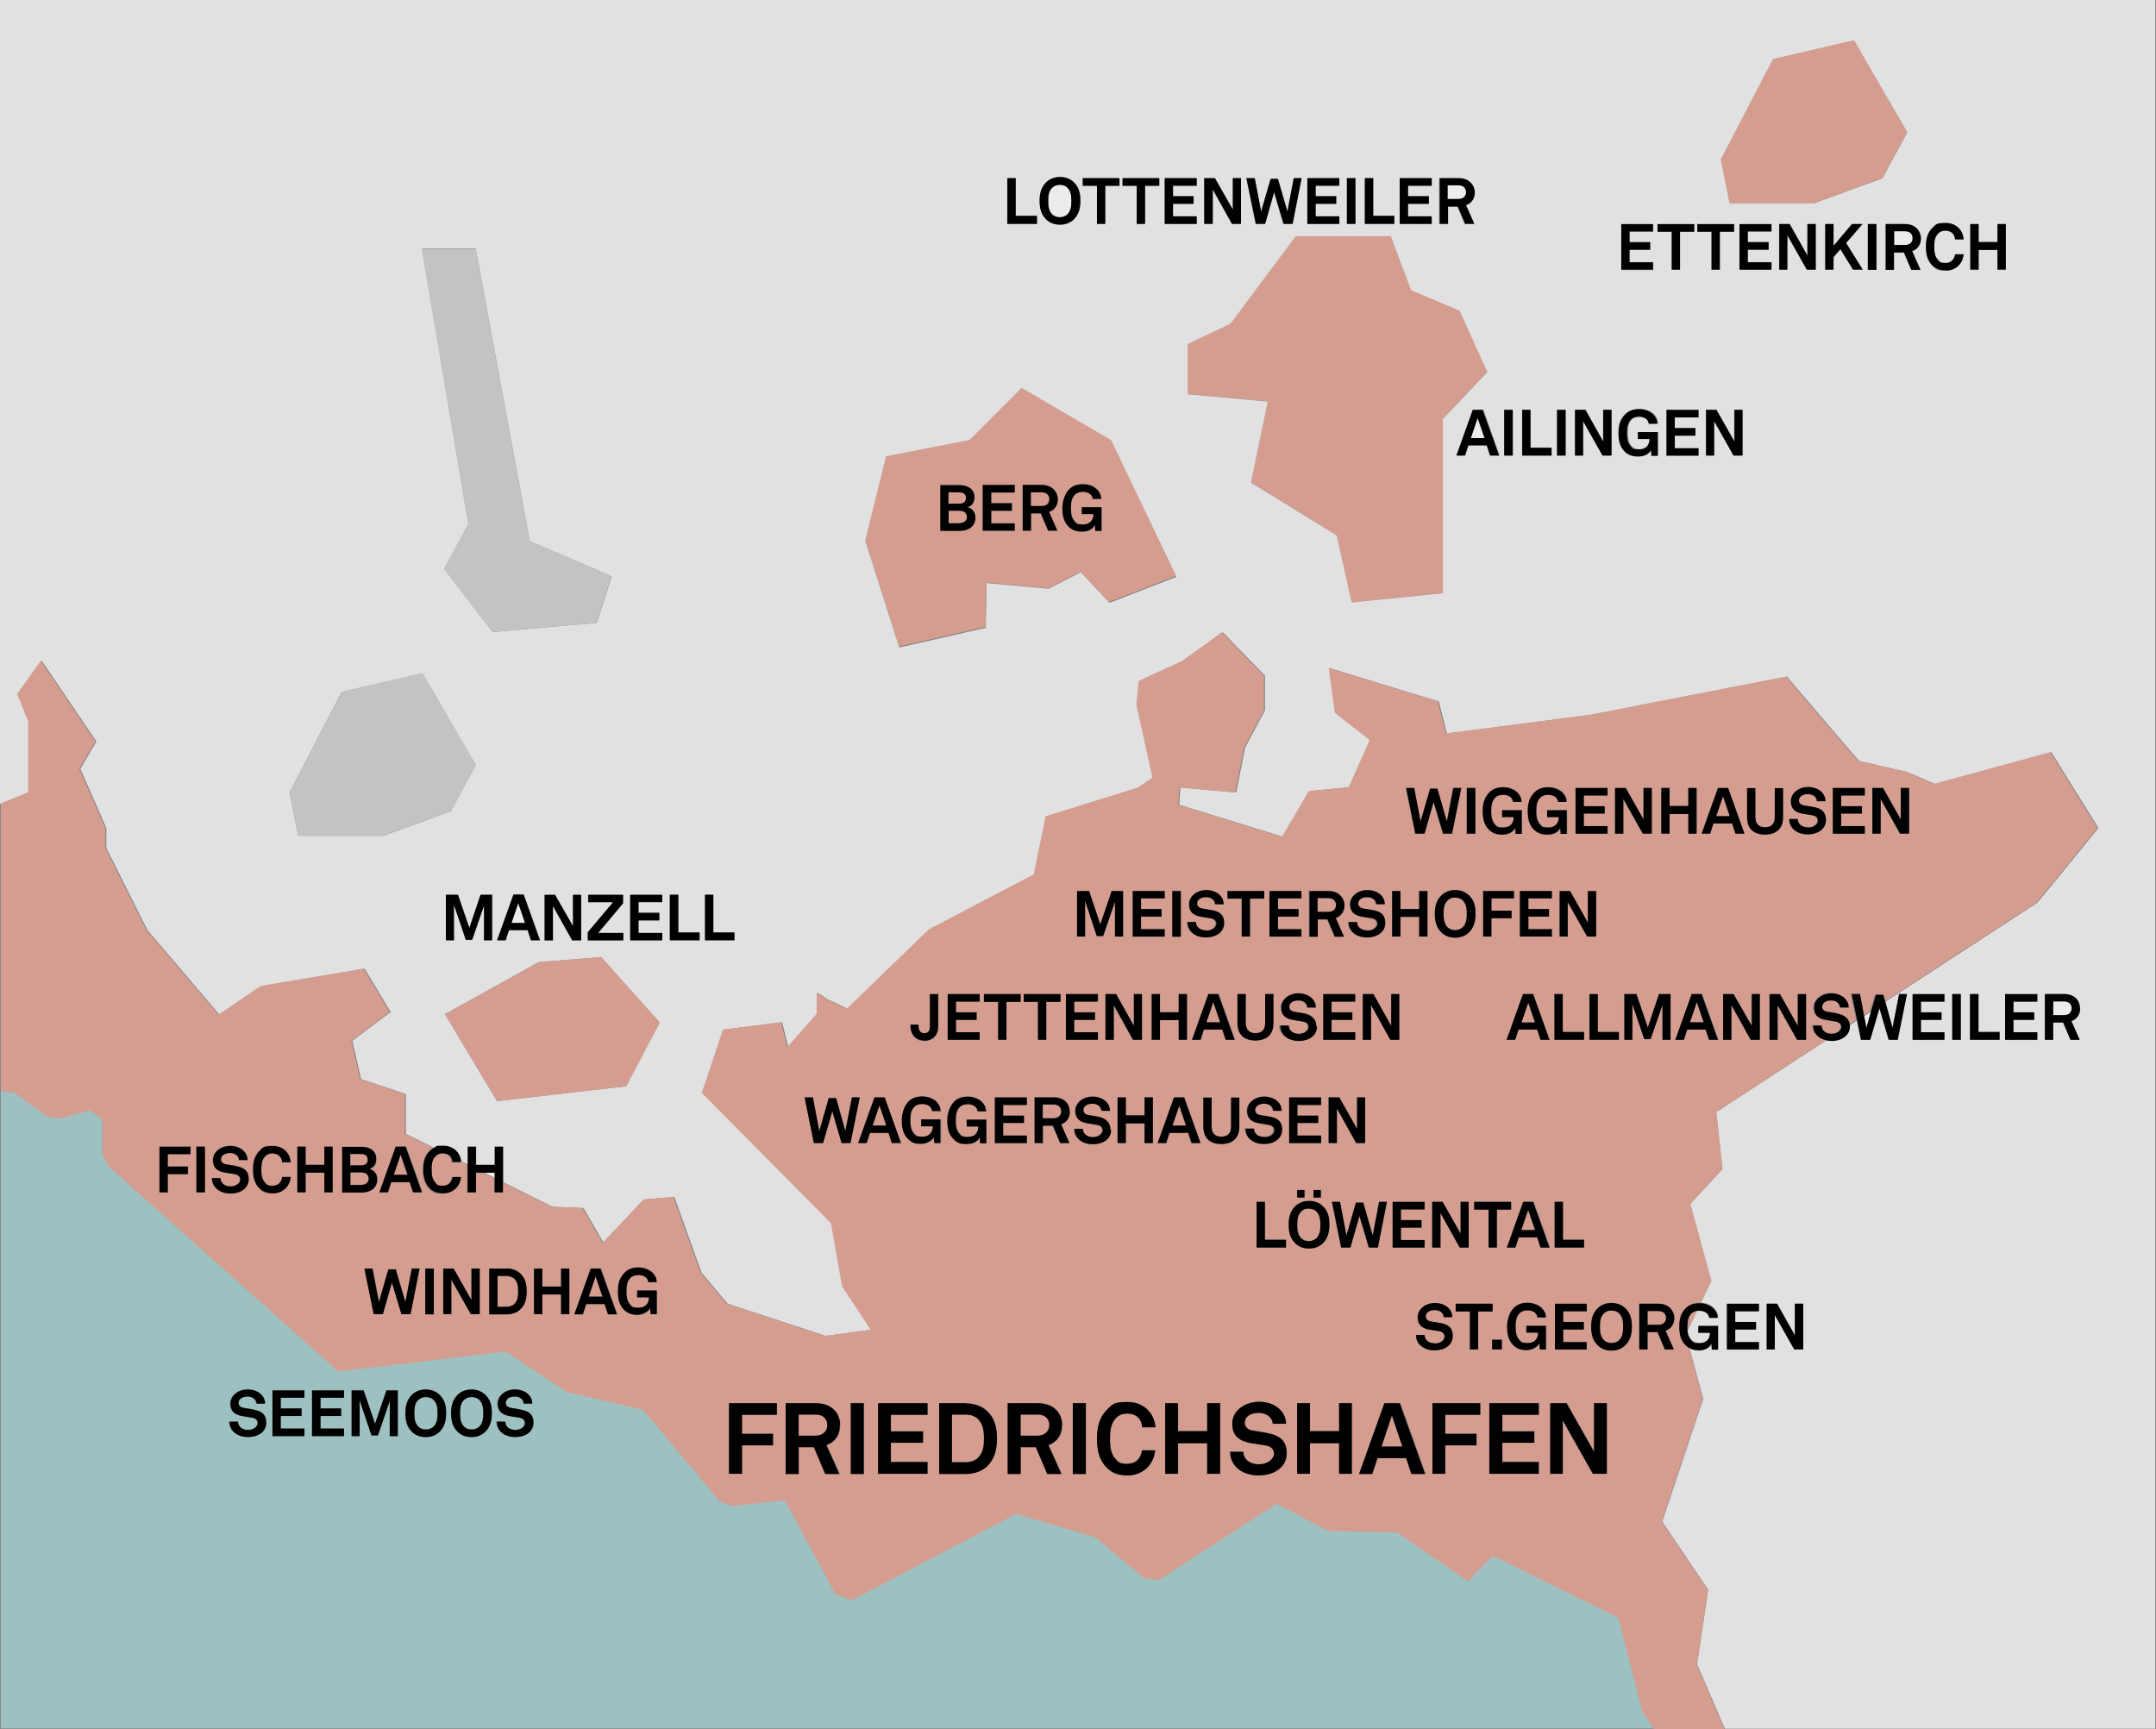<?xml version="1.0" encoding="UTF-8"?>
<svg id="Ebene_1" xmlns="http://www.w3.org/2000/svg" version="1.1" viewBox="0 0 910 730">
  <rect x="0" y="0" width="910" height="730" fill="#808080" stroke="none"/>
  <!-- Generator: Adobe Illustrator 29.0.1, SVG Export Plug-In . SVG Version: 2.1.0 Build 192)  -->
  <defs>
    <style>
      .st0 {
        fill: #9dc1c0;
      }

      .st1 {
        fill: #d49d90;
      }

      .st2 {
        fill: #ececed;
      }

      .st3 {
        fill: #c3c3c3;
      }

      .st4 {
        fill: #e1e1e1;
      }
    </style>
  </defs>
  <g id="Ebene_11" data-name="Ebene_1">
    <g id="Namen">
      <g>
        <polygon class="st2" points="204.5 495 208.8 497.2 208.8 495 204.5 495"/>
        <polygon class="st2" points="789.7 427 786.8 428.9 787.8 433.8 789.7 427"/>
        <polygon class="st2" points="218.7 381.1 215.9 389.5 221.6 389.5 218.7 381.1"/>
        <path class="st2" d="M799.4,97.6v5.8h4.6c2.1,0,3.2-1.1,3.2-2.9s-1.1-2.9-3.2-2.9h-4.6Z"/>
        <polygon class="st2" points="620.8 184.9 626.6 184.9 623.6 176.5 620.8 184.9"/>
        <path class="st2" d="M447.4,91.7c1.3,0,2.5-.4,3.3-1.3,1.3-1.4,1.6-3.1,1.6-5.6s-.3-4.2-1.6-5.5c-.8-.8-2-1.3-3.3-1.3s-2.5.4-3.3,1.3c-1.3,1.4-1.6,3.1-1.6,5.5s.3,4.2,1.6,5.6c.8.8,2,1.3,3.3,1.3Z"/>
        <path class="st2" d="M618.8,81.1c0-1.6-1.1-2.9-3.2-2.9h-4.6v5.8h4.6c2.1,0,3.2-1.1,3.2-2.9Z"/>
        <path class="st2" d="M871.2,422.7h-4.6v5.8h4.6c2.1,0,3.2-1.1,3.2-2.9s-1.1-2.9-3.2-2.9Z"/>
        <path class="st0" d="M683.1,682.6l-52.9-26.2-10.7,10.7-29.7-20.5-29.3-.7-21.6-11.5-49.7,32.2-6.2-.7-20.7-17.3-33.4-9.9-69.6,36.6-6.7-2.8-21.3-39.5-22.6,2.4h0l-5-2-32.1-38.5-32.4-7.7-25.8-17-70.6,8.4-96.9-86.5-2.7-4.9v-14.8l-5.1-4.1-12.9,3.6-5.1-.8-13.8-10-6-.7v269.2h698.1l-5.1-7.8-10-39.3h0-.3ZM104.4,606.5c-4.4,0-7.8-2.5-7.8-6.5h3.6c0,2.1,1.8,3.5,4.2,3.5s4.1-.9,4.1-2.9-1.1-2-2.5-2.3l-3.7-.6c-3.2-.5-5.3-2.2-5.3-5.3s3.5-6,7.3-6,7.2,2.4,7.3,6h-3.6c0-1.9-1.7-3-3.8-3s-3.8.9-3.8,2.7,1,1.9,2.3,2.1l3.6.6c3.2.5,5.5,2.3,5.5,5.5s-3.5,6.1-7.7,6.1h.3ZM128.5,590h-10v4.5h8.7v3.2h-8.7v5.3h10v3.2h-13.5v-19.3h13.5v3.2h0ZM145.2,590h-10v4.5h8.7v3.2h-8.7v5.3h10v3.2h-13.5v-19.3h13.5v3.2h0ZM167.9,606.2h-3.4v-14.7l-5,14.5h-2.7l-5-14.8v15h-3.4v-19.3h5.1l4.8,14.1,4.8-14.1h4.8v19.3h0ZM185.5,604.4c-1.5,1.5-3.6,2.2-5.8,2.2s-4.2-.7-5.8-2.2c-2.1-2.1-2.8-4.7-2.8-7.9s.6-5.7,2.8-7.8c1.5-1.5,3.6-2.2,5.8-2.2s4.2.7,5.8,2.2c2.2,2.1,2.8,4.7,2.8,7.8s-.6,5.8-2.8,7.9ZM204.8,604.4c-1.5,1.5-3.6,2.2-5.8,2.2s-4.2-.7-5.8-2.2c-2.1-2.1-2.8-4.7-2.8-7.9s.6-5.7,2.8-7.8c1.5-1.5,3.6-2.2,5.8-2.2s4.2.7,5.8,2.2c2.2,2.1,2.8,4.7,2.8,7.8s-.6,5.8-2.8,7.9ZM217.2,606.5c-4.4,0-7.8-2.5-7.8-6.5h3.6c0,2.1,1.8,3.5,4.2,3.5s4.1-.9,4.1-2.9-1.1-2-2.5-2.3l-3.7-.6c-3.2-.5-5.3-2.2-5.3-5.3s3.5-6,7.3-6,7.2,2.4,7.3,6h-3.6c0-1.9-1.7-3-3.8-3s-3.8.9-3.8,2.7,1,1.9,2.3,2.1l3.6.6c3.2.5,5.5,2.3,5.5,5.5s-3.5,6.1-7.7,6.1h.3,0Z"/>
        <path class="st0" d="M199,589.7c-1.3,0-2.5.4-3.3,1.3-1.3,1.4-1.6,3.1-1.6,5.5s.3,4.2,1.6,5.6c.8.8,2,1.3,3.3,1.3s2.5-.4,3.3-1.3c1.3-1.4,1.6-3.1,1.6-5.6s-.3-4.2-1.6-5.5c-.8-.8-2-1.3-3.3-1.3Z"/>
        <path class="st0" d="M179.7,589.7c-1.3,0-2.5.4-3.3,1.3-1.3,1.4-1.6,3.1-1.6,5.5s.3,4.2,1.6,5.6c.8.8,2,1.3,3.3,1.3s2.5-.4,3.3-1.3c1.3-1.4,1.6-3.1,1.6-5.6s-.3-4.2-1.6-5.5c-.8-.8-2-1.3-3.3-1.3Z"/>
        <path class="st1" d="M832.2,399.3s0,0-.4.2l.4-.2Z"/>
        <polygon class="st1" points="595.6 122.2 586.9 99.5 546.9 99.5 519.4 136.4 501.2 145 501.2 166.3 535.1 169.4 528 203.6 564.2 226 570.4 254.3 609 250.3 609 176.9 627.9 156.8 616 130.9 595.6 122.2"/>
        <path class="st4" d="M0,0v339.4l12.3-5v-29.9l-4.7-11.5,10-14.1,23.1,34.1-6.8,11.5,11,25.1v8.4l17.3,34.6,12.8,15,17.6,20.7,17.8-12.1,43.5-7.3,11,18.3-16.2,12.1,3.7,16.2,18.9,6.3v16.8l12.1,6c1.1-.5,2.4-.8,3.7-.8,4,0,6.9,2.6,7.5,6.3l2.9,1.4v-7.4h3.5v7.6h7.9v-7.6h3.5v14.9l20.8,10.4,13.1.5,8.4,14.7,17.3-18.3,12.6-1.1,11.5,32,11,13.1,41.4,13.6,19.4-2.6-12.1-18.3-4.7-26.7-54.5-55,8.9-26.7,24.6-3.1,2.6,10.5,12.4-14.1v-8.9l3.8,2.6,8.9,4.2,18.6-18,16-15.5,44.3-23.2,5-24.5,38.8-12.1,6.3-4.2-6.8-30.9,1-10,18.3-8.4,16.8-12.1,17.8,18.3v14.7l-8.4,15.7-3.7,18.9-23.6-2.1-.5,7.3,43.8,13.5,11.3-19.3,16.8-1.6,8.9-19.9-14.7-11.5-2.6-18.9,46.1,14.1,3.4,13.5,60.9-7.9,82.6-16.1,30.4,35.6,20.2,4.6,11.9,5.1,49.1-13.4,19.9,32-25.7,31.5-28.1,18.3-.4.2h0c0,0-.3.2-.4.3l-35.4,23.1,3.1,10.8,2.7-14.1h3.3l-3.9,19.3h-3.8l-3.9-13.4-3.9,13.4h-3.9l-1.7-8.1-3.3,2.2v.2c0,3.8-3.5,6.1-7.7,6.1s-1.2,0-1.8-.2l-46.5,30.3,2.6,24.1-13.6,14.7,8.9,32.5-4.4,9.2c2.4,0,4.2.9,5.5,2.2s1.7,2.3,1.8,4h-3.6c0-.7-.4-1.3-.8-1.8-.7-.8-1.7-1.2-3.3-1.2s-.8,0-1.1,0l-4,8.4c0,1.7.6,3,1.6,4,.8.9,2,1.3,3.5,1.3,2.8,0,4.4-1.8,4.4-4.3h-4.9v-2.9h8.3v10h-2.6l-.2-2.6c-.4,1.2-2.1,2.9-5.2,2.9s-3.1-.3-4.3-1.1l5.9,21.6-17.3,51.9,19.4,28.8-4.7,31.4,11.7,27.2h181.7V0H0ZM263.1,393.8v3.2h-15v-3.5l10.6-12.6h-10.5v-3.2h14.7v3.6l-10.5,12.5h10.7,0ZM200.8,105.1l22.8,123.3,34.6,14.9-6.3,19.6-44,3.9-20.4-26.7,10.2-18.9-19.6-116.3h22.8-.1v.2ZM245.3,377.7v19.3h-3.8l-8.2-14.6v14.6h-3.5v-19.3h4.4l7.5,13.3v-13.3h3.6ZM227.9,396.9h-3.8l-1.4-4.3h-7.8l-1.4,4.3h-3.6l6.9-19.3h4.3l6.9,19.3h-.1,0ZM199.3,396.7h-2.7l-5-14.8v15h-3.4v-19.3h5.1l4.8,14.1,4.8-14.1h4.8v19.3h-3.4v-14.7l-5,14.5h0ZM161.5,352.8h-35.6l-3.7-18.3,22-42.4,34.1-7.9,22.5,38.8-10.5,19.4-28.8,10.5h0ZM264.3,458.5l-54.5,6.3-22-36.7,39.6-22,26.3-2.1,24.7,27.6-14.1,26.9h0ZM279.5,380.8h-10v4.5h8.7v3.2h-8.7v5.3h10v3.2h-13.5v-19.3h13.5v3.2h0ZM295.3,396.9h-12.5v-19.3h3.5v16h8.9v3.3h.1ZM310,396.9h-12.5v-19.3h3.5v16h8.9v3.3h.1ZM716.4,94.6h15.5v3.3h-6v16h-3.5v-16h-6v-3.3ZM699.6,94.6h15.5v3.3h-6v16h-3.5v-16h-6v-3.3ZM684.3,94.6h13.5v3.2h-10v4.5h8.7v3.2h-8.7v5.3h10v3.2h-13.5v-19.3h0ZM607.5,75.2h8.1c4.6,0,6.7,2.9,6.7,6s-1.4,4.6-3.7,5.4l3.5,7.9h-3.9l-3.1-7.3h-4.2v7.3h-3.5v-19.3h.1ZM590.8,75.2h13.5v3.2h-10v4.5h8.7v3.2h-8.7v5.3h10v3.2h-13.5v-19.3h0ZM576.1,75.2h3.5v16h8.9v3.3h-12.5v-19.3h0ZM568.5,75.2h3.6v19.3h-3.6v-19.3ZM551.8,75.2h13.5v3.2h-10v4.5h8.7v3.2h-8.7v5.3h10v3.2h-13.5v-19.3h0ZM529.6,75.2l2.7,14.1,4-13.8h3.1l3.9,13.8,2.7-14.1h3.3l-3.9,19.3h-3.8l-3.9-13.4-3.9,13.4h-3.9l-3.9-19.3h3.6ZM508.3,75.2h4.4l7.5,13.3v-13.3h3.5v19.3h-3.8l-8.2-14.6v14.6h-3.5v-19.3h.1,0ZM473.8,75.2h15.5v3.3h-6v16h-3.5v-16h-6v-3.3ZM457,75.2h15.5v3.3h-6v16h-3.5v-16h-6v-3.3ZM441.6,77c1.5-1.5,3.6-2.2,5.8-2.2s4.2.7,5.8,2.2c2.2,2.1,2.8,4.7,2.8,7.8s-.6,5.8-2.8,7.9c-1.5,1.5-3.6,2.2-5.8,2.2s-4.2-.7-5.8-2.2c-2.1-2.1-2.8-4.7-2.8-7.9s.6-5.7,2.8-7.8ZM425.2,75.2h3.5v16h8.9v3.3h-12.5v-19.3h.1ZM468.2,254.3l-12-12.8-13.6,7-26.2-2.4-.3,18.9-36.5,8.3-14.3-44.8,8.8-35.5,35.2-6.9,22-22,37.7,22,27.5,57.4-28.3,11v-.2h0ZM491.6,94.5v-19.3h13.5v3.2h-10v4.5h8.7v3.2h-8.7v5.3h10v3.2h-13.5ZM609,176.9v73.5l-38.5,3.9-6.3-28.3-36.2-22.3,7.1-34.2-33.8-3.1v-21.2l18.1-8.6,27.5-36.9h40.1l8.6,22.8,20.4,8.6,11.8,25.9-18.9,20h.1ZM629.1,192.3l-1.4-4.3h-7.8l-1.4,4.3h-3.6l6.9-19.3h4.3l6.9,19.3h-3.9ZM638.5,192.3h-3.6v-19.3h3.6v19.3ZM654.9,192.3h-12.5v-19.3h3.5v16h8.9v3.3h0ZM660.8,192.3h-3.6v-19.3h3.6v19.3ZM680.2,192.3h-3.8l-8.2-14.6v14.6h-3.5v-19.3h4.4l7.5,13.3v-13.3h3.5v19.3h0ZM699.8,192.3h-2.6l-.2-2.6c-.4,1.2-2.1,2.9-5.2,2.9s-4.2-.6-5.7-2.1c-2.1-2.1-2.6-4.7-2.6-7.9s.6-5.8,2.8-7.8c1.6-1.5,3.6-2.2,5.9-2.2s4.6.9,5.9,2.2c1,1,1.7,2.3,1.8,4h-3.6c0-.7-.4-1.3-.8-1.8-.7-.8-1.7-1.2-3.3-1.2s-2.7.4-3.5,1.3c-1.3,1.4-1.6,3.1-1.6,5.6s.4,4.2,1.6,5.6c.8.9,2,1.3,3.5,1.3,2.8,0,4.4-1.8,4.4-4.3h-4.9v-2.9h8.3v10h-.2ZM716.9,176.2h-10v4.5h8.7v3.2h-8.7v5.3h10v3.2h-13.5v-19.3h13.5v3.2h0ZM735.5,192.3h-3.8l-8.2-14.6v14.6h-3.5v-19.3h4.4l7.5,13.3v-13.3h3.5v19.3h0ZM747.7,97.7h-10v4.5h8.7v3.2h-8.7v5.3h10v3.2h-13.5v-19.3h13.5v3.2h0ZM766.4,113.8h-3.8l-8.2-14.6v14.6h-3.5v-19.3h4.4l7.5,13.3v-13.3h3.5v19.3h0ZM782.1,113.8l-5.3-8.6-2.9,3.3v5.3h-3.5v-19.3h3.5v9.2l7.7-9.2h4.5l-6.9,8,7,11.3h-4.2.1ZM791.9,113.8h-3.6v-19.3h3.6v19.3ZM765.7,85.7h-35.6l-3.7-18.3,22-42.4,34.1-7.9,22.5,38.8-10.5,19.4-28.8,10.5h0ZM810.6,113.8h-3.9l-3.1-7.3h-4.2v7.3h-3.5v-19.3h8.1c4.6,0,6.7,2.9,6.7,6s-1.4,4.6-3.7,5.4l3.5,7.9h.1ZM818,109.8c.8.8,1.8,1.3,3.1,1.3,2.3,0,3.8-1.4,4.1-3.7h3.6c-.4,4.2-3.6,6.9-7.5,6.9s-4.2-.6-5.7-2.1c-2.1-2.1-2.7-4.7-2.7-7.9s.6-5.8,2.7-7.9c1.5-1.5,3.5-2.1,5.7-2.1,4.2,0,7.2,2.9,7.5,6.9h-3.6c-.2-2.4-1.7-3.7-4.1-3.7s-2.4.4-3.1,1.3c-1.3,1.4-1.6,3.1-1.6,5.5s.3,4.2,1.6,5.6h0ZM846.6,113.8h-3.5v-8.3h-7.9v8.3h-3.5v-19.3h3.5v7.6h7.9v-7.6h3.5v19.3ZM742.4,553.5h-10v4.5h8.7v3.2h-8.7v5.3h10v3.2h-13.5v-19.3h13.5v3.2h0ZM761.1,569.6h-3.8l-8.2-14.6v14.6h-3.5v-19.3h4.4l7.5,13.3v-13.3h3.5v19.3h0ZM820.7,422.8h-10v4.5h8.7v3.2h-8.7v5.3h10v3.2h-13.5v-19.3h13.5v3.2h0ZM827.6,438.9h-3.6v-19.3h3.6v19.3ZM844,438.9h-12.5v-19.3h3.5v16h8.9v3.3h0ZM859.9,422.8h-10v4.5h8.7v3.2h-8.7v5.3h10v3.2h-13.5v-19.3h13.5v3.2h0ZM877.8,438.9h-3.9l-3.1-7.3h-4.2v7.3h-3.5v-19.3h8.1c4.6,0,6.7,2.9,6.7,6s-1.4,4.6-3.7,5.4l3.5,7.9h.1Z"/>
        <polygon class="st3" points="187.4 240.1 207.8 266.8 251.8 262.9 258.1 243.3 223.6 228.3 200.8 105.1 178 105.1 197.6 221.3 187.4 240.1"/>
        <path class="st1" d="M408.1,218.2c0-2-1.5-2.7-3.3-2.7h-4.4v5.3h4.3c1.6,0,3.5-.7,3.5-2.6h-.1Z"/>
        <path class="st1" d="M407.7,210.2c0-1.9-1.4-2.4-3-2.4h-4.3v4.8h4.4c1.6,0,3-.7,3-2.4h-.1Z"/>
        <path class="st1" d="M416,264.8l.3-18.9,26.2,2.4,13.6-7,12,12.8,28.3-11-27.5-57.4-37.7-22-22,22-35.2,6.9-8.8,35.5,14.3,44.8,36.5-8.3v.2h0ZM451.3,206.5c1.6-1.5,3.6-2.2,5.9-2.2s4.6.9,5.9,2.2c1,1,1.7,2.3,1.8,4h-3.6c0-.7-.4-1.3-.8-1.8-.7-.8-1.7-1.2-3.3-1.2s-2.7.4-3.5,1.3c-1.3,1.4-1.6,3.1-1.6,5.6s.4,4.2,1.6,5.6c.8.9,2,1.3,3.5,1.3,2.8,0,4.4-1.8,4.4-4.3h-4.9v-2.9h8.3v10h-2.6l-.2-2.6c-.4,1.2-2.1,2.9-5.3,2.9s-4.2-.6-5.7-2.1-2.6-4.7-2.6-7.9.6-5.8,2.8-7.8h-.1,0ZM431.6,204.7h8.1c4.6,0,6.7,2.9,6.7,6s-1.4,4.6-3.7,5.4l3.5,7.9h-3.9l-3.1-7.3h-4.2v7.3h-3.5v-19.3h.1ZM414.8,204.7h13.5v3.2h-10v4.5h8.7v3.2h-8.7v5.3h10v3.2h-13.5v-19.3h0ZM396.8,204.7h8.2c3.5,0,6.2,1.7,6.2,5.1s-.9,3.6-2.9,4.2c2.3.7,3.3,2.5,3.3,4.4,0,3.6-2.8,5.5-6.6,5.5h-8.2v-19.3h0Z"/>
        <path class="st1" d="M442.9,210.7c0-1.6-1.1-2.9-3.2-2.9h-4.6v5.8h4.6c2.1,0,3.2-1.1,3.2-2.9h0Z"/>
        <path class="st1" d="M720.8,671.1l-19.4-28.8,17.3-51.9-5.9-21.6c-.5-.3-1-.6-1.4-1.1-2.1-2.1-2.6-4.7-2.6-7.9s.6-5.8,2.8-7.8c1.6-1.5,3.6-2.2,5.9-2.2s.3,0,.4,0l4.4-9.2-8.9-32.5,13.6-14.7-2.6-24.1,46.5-30.3c-3.5-.6-6-2.9-6-6.3h3.6c0,2.1,1.8,3.5,4.2,3.5s4.1-.9,4.1-2.9-1.1-2-2.5-2.3l-3.7-.6c-3.2-.5-5.3-2.2-5.3-5.3s3.5-6,7.3-6,7.2,2.4,7.3,6h-3.6c0-1.9-1.7-3-3.8-3s-3.8.9-3.8,2.7,1,1.9,2.3,2.1l3.6.6c3.1.5,5.4,2.2,5.5,5.3l3.3-2.2-2.3-11.1h3.5l1.8,9.2,2.9-1.9,2-7h3.1l.9,3.1,35.4-23.1c.2,0,.3-.2.4-.3h0c.2-.2.4-.2.4-.2l28.1-18.3,25.7-31.5-19.9-32-49.1,13.4-11.9-5.1-20.2-4.6-30.4-35.6-82.6,16.1-60.9,7.9-3.4-13.5-46.1-14.1,2.6,18.9,14.7,11.5-8.9,19.9-16.8,1.6-11.3,19.3-43.8-13.5.5-7.3,23.6,2.1,3.7-18.9,8.4-15.7v-14.7l-17.8-18.3-16.8,12.1-18.3,8.4-1,10,6.8,30.9-6.3,4.2-38.8,12.1-5,24.5-44.3,23.2-16,15.5-18.6,18-8.9-4.2-3.8-2.6v8.9l-12.4,14.1-2.6-10.5-24.6,3.1-8.9,26.7,54.5,55,4.7,26.7,12.1,18.3-19.4,2.6-41.4-13.6-11-13.1-11.5-32-12.6,1.1-17.3,18.3-8.4-14.7-13.1-.5-20.8-10.4v4.4h-3.5v-6.2l-4.3-2.1h-3.6v8.3h-3.5v-11.9l-2.9-1.4v.6h-3.6c-.2-2.4-1.7-3.7-4.1-3.7s-2.4.4-3.1,1.3c-1.3,1.4-1.6,3.1-1.6,5.5s.3,4.2,1.6,5.6c.8.8,1.8,1.3,3.1,1.3,2.3,0,3.8-1.4,4.1-3.7h3.6c-.4,4.2-3.6,6.9-7.5,6.9s-4.2-.6-5.7-2.1-2.7-4.7-2.7-7.9.6-5.8,2.7-7.9c.6-.6,1.3-1.1,2-1.4l-12.1-6v-16.8l-18.9-6.3-3.7-16.2,16.2-12.1-11-18.3-43.5,7.3-17.8,12.1-17.6-20.7-12.8-15-17.3-34.6v-8.4l-11-25.1,6.8-11.5-23.1-34.1-10,14.1,4.7,11.5v29.9l-11.6,4.8v121.2l6,1,13.8,10,5.1.8,12.9-3.6,5.1,4.1v14.8l2.7,4.9,96.9,86.5,70.6-8.4,25.8,17,32.4,7.7,32.1,38.5,5,2h0l22.6-2.4,21.3,39.5,6.7,2.8,69.6-36.6,33.4,9.9,20.7,17.3,6.2.7,49.7-32.2,21.6,11.5,29.3.7,29.7,20.5,10.7-10.7,52.9,26.2,10,39.3,5.1,7.8h29.7l-11.7-27.2,4.7-31.4v-.3h-.2ZM790.3,332.6h4.4l7.5,13.3v-13.3h3.5v19.3h-3.8l-8.2-14.6v14.6h-3.5v-19.3h0ZM773.6,332.6h13.5v3.2h-10v4.5h8.7v3.2h-8.7v5.3h10v3.2h-13.5v-19.3h0ZM80.4,487.2h-9.5v5.2h8.5v3.2h-8.5v7.8h-3.5v-19.3h13.1v3.2h0ZM86.5,503.3h-3.6v-19.3h3.6v19.3ZM97.1,503.7c-4.4,0-7.8-2.5-7.8-6.5h3.6c0,2.1,1.8,3.5,4.2,3.5s4.1-.9,4.1-2.9-1.1-2-2.5-2.3l-3.7-.6c-3.2-.5-5.3-2.2-5.3-5.3s3.5-6,7.3-6,7.2,2.4,7.3,6h-3.6c0-1.9-1.7-3-3.8-3s-3.8.9-3.8,2.7,1,1.9,2.3,2.1l3.6.6c3.2.5,5.5,2.3,5.5,5.5s-3.5,6.1-7.7,6.1h.3ZM111.9,499.3c.8.8,1.8,1.3,3.1,1.3,2.3,0,3.8-1.4,4.1-3.7h3.6c-.4,4.2-3.6,6.9-7.5,6.9s-4.2-.6-5.7-2.1c-2.1-2.1-2.7-4.7-2.7-7.9s.6-5.8,2.7-7.9c1.5-1.5,3.5-2.1,5.7-2.1,4.2,0,7.2,2.9,7.5,6.9h-3.6c-.2-2.4-1.7-3.7-4.1-3.7s-2.4.4-3.1,1.3c-1.3,1.4-1.6,3.1-1.6,5.5s.3,4.2,1.6,5.6h0ZM140.4,503.3h-3.5v-8.3h-7.9v8.3h-3.5v-19.3h3.5v7.6h7.9v-7.6h3.5v19.3ZM144.5,503.3v-19.3h8.2c3.5,0,6.2,1.7,6.2,5.1s-.9,3.6-2.9,4.2c2.3.7,3.3,2.5,3.3,4.4,0,3.6-2.8,5.5-6.6,5.5h-8.2ZM173.3,554.7h-3.8l-3.9-13.4-3.9,13.4h-3.9l-3.9-19.3h3.5l2.7,14.1,4-13.8h3.1l3.9,13.8,2.7-14.1h3.3l-3.9,19.3h.1,0ZM174.5,503.3l-1.4-4.3h-7.8l-1.4,4.3h-3.6l6.9-19.3h4.3l6.9,19.3h-3.9ZM183.1,554.7h-3.6v-19.3h3.6v19.3ZM202.5,554.7h-3.8l-8.2-14.6v14.6h-3.5v-19.3h4.4l7.5,13.3v-13.3h3.5v19.3h.1ZM219.6,552.7c-1.5,1.4-3.7,2.1-5.9,2.1h-7.2v-19.3h7.2c2.2,0,4.3.6,5.9,2.1,2.1,2,2.7,4.5,2.7,7.6s-.6,5.6-2.7,7.6h0ZM240.3,554.7h-3.5v-8.3h-7.9v8.3h-3.5v-19.3h3.5v7.6h7.9v-7.6h3.5v19.3ZM256.7,554.7l-1.4-4.3h-7.8l-1.4,4.3h-3.6l6.9-19.3h4.3l6.9,19.3h-3.9ZM277.3,554.7h-2.6l-.2-2.6c-.4,1.2-2.1,2.9-5.3,2.9s-4.2-.6-5.7-2.1c-2.1-2.1-2.6-4.7-2.6-7.9s.6-5.8,2.8-7.8c1.6-1.5,3.6-2.2,5.9-2.2s4.6.9,5.9,2.2,1.7,2.3,1.8,4h-3.6c0-.7-.4-1.3-.8-1.8-.7-.8-1.7-1.2-3.3-1.2s-2.7.4-3.5,1.3c-1.3,1.4-1.6,3.1-1.6,5.6s.4,4.2,1.6,5.6c.8.9,2,1.3,3.5,1.3,2.8,0,4.4-1.8,4.4-4.3h-4.9v-2.9h8.3v10h-.1,0ZM327.9,597.2h-14.8v8h13.1v4.9h-13.1v12h-5.4v-29.9h20.2v4.9h0ZM354.4,622.1h-6l-4.8-11.3h-6.4v11.3h-5.5v-29.9h12.6c7.1,0,10.4,4.5,10.4,9.3s-2.2,7.2-5.7,8.4l5.5,12.2h-.1ZM364.6,622.1h-5.5v-29.9h5.5v29.9ZM721.5,438.9l-1.4-4.3h-7.8l-1.4,4.3h-3.6l6.9-19.3h4.3l6.9,19.3h-3.9ZM742.8,438.9h-3.8l-8.2-14.6v14.6h-3.5v-19.3h4.4l7.5,13.3v-13.3h3.5v19.3h0ZM764.7,344.1l-3.7-.6c-3.2-.5-5.2-2.2-5.2-5.3s3.5-6,7.3-6,7.2,2.4,7.3,6h-3.6c0-1.9-1.7-3-3.8-3s-3.8.9-3.8,2.7,1,1.9,2.3,2.1l3.6.6c3.2.5,5.5,2.3,5.5,5.5s-3.5,6.1-7.7,6.1-7.8-2.5-7.8-6.5h3.6c0,2.1,1.8,3.5,4.2,3.5s4.1-.9,4.1-2.9-1.1-2-2.5-2.3h.2ZM758.8,433v-13.3h3.5v19.3h-3.8l-8.2-14.6v14.6h-3.5v-19.3h4.4l7.5,13.3h0ZM737.4,332.6h3.5v12.2c0,2.7,1.3,4.3,4.1,4.3s4.1-1.6,4.1-4.3v-12.2h3.5v12.3c0,4.7-2.7,7.3-7.6,7.3s-7.6-2.7-7.6-7.3v-12.3ZM725.1,332.6h4.3l6.9,19.3h-3.8l-1.4-4.3h-7.8l-1.4,4.3h-3.6l6.9-19.3h-.1ZM701.2,332.6h3.5v7.6h7.9v-7.6h3.5v19.3h-3.5v-8.3h-7.9v8.3h-3.5v-19.3ZM681.7,332.6h4.4l7.5,13.3v-13.3h3.5v19.3h-3.8l-8.2-14.6v14.6h-3.5v-19.3h0ZM683.3,435.6v3.3h-12.5v-19.3h3.5v16h9ZM665,332.6h13.5v3.2h-10v4.5h8.7v3.2h-8.7v5.3h10v3.2h-13.5v-19.3h0ZM670.2,389.4v-13.3h3.5v19.3h-3.8l-8.2-14.6v14.6h-3.5v-19.3h4.4l7.5,13.3h0ZM668.5,558v3.2h-8.7v5.3h10v3.2h-13.5v-19.3h13.5v3.2h-10v4.5h8.7ZM668.6,435.6v3.3h-12.5v-19.3h3.5v16h9ZM656.2,507.3h3.5v16h8.9v3.3h-12.5v-19.3h0ZM647.8,334.4c1.6-1.5,3.6-2.2,5.9-2.2s4.6.9,5.9,2.2c1,1,1.7,2.3,1.8,4h-3.6c0-.7-.4-1.3-.8-1.8-.7-.8-1.7-1.2-3.3-1.2s-2.7.4-3.5,1.3c-1.3,1.4-1.6,3.1-1.6,5.6s.4,4.2,1.6,5.6c.8.9,2,1.3,3.5,1.3,2.8,0,4.4-1.8,4.4-4.3h-4.9v-2.9h8.3v10h-2.6l-.2-2.6c-.4,1.2-2.1,2.9-5.2,2.9s-4.2-.6-5.7-2.1c-2.1-2.1-2.6-4.7-2.6-7.9s.6-5.8,2.8-7.8h-.2ZM653.8,383.7v3.2h-8.7v5.3h10v3.2h-13.5v-19.3h13.5v3.2h-10v4.5h8.7ZM614.4,553.6v-3.3h15.5v3.3h-6v16h-3.5v-16h-6ZM600,515v3.2h-8.7v5.3h10v3.2h-13.5v-19.3h13.5v3.2h-10v4.5h8.7ZM607.1,561.9l-3.7-.6c-3.2-.5-5.2-2.2-5.2-5.3s3.5-6,7.3-6,7.2,2.4,7.3,6h-3.6c0-1.9-1.7-3-3.8-3s-3.8.9-3.8,2.7,1,1.9,2.3,2.1l3.6.6c3.2.5,5.5,2.3,5.5,5.5s-3.5,6.1-7.7,6.1-7.8-2.5-7.8-6.5h3.6c0,2.1,1.8,3.5,4.2,3.5s4.1-.9,4.1-2.9-1.1-2-2.5-2.3h.2ZM608,512v14.6h-3.5v-19.3h4.4l7.5,13.3v-13.3h3.5v19.3h-3.8l-8.2-14.6h0ZM629.8,565.5h4.1v4.1h-4.1v-4.1ZM631.8,510.6v16h-3.5v-16h-6v-3.3h15.5v3.3h-6ZM638,384.4v3.2h-8.5v7.8h-3.5v-19.3h13.1v3.2h-9.5v5.2h8.5,0ZM636,438.9l6.9-19.3h4.3l6.9,19.3h-3.8l-1.4-4.3h-7.8l-1.4,4.3h-3.7ZM628.7,334.4c1.6-1.5,3.6-2.2,5.9-2.2s4.6.9,5.9,2.2c1,1,1.7,2.3,1.8,4h-3.6c0-.7-.4-1.3-.8-1.8-.7-.8-1.7-1.2-3.3-1.2s-2.7.4-3.5,1.3c-1.3,1.4-1.6,3.1-1.6,5.6s.4,4.2,1.6,5.6c.8.9,2,1.3,3.5,1.3,2.8,0,4.4-1.8,4.4-4.3h-4.9v-2.9h8.3v10h-2.6l-.2-2.6c-.4,1.2-2.1,2.9-5.3,2.9s-4.2-.6-5.7-2.1c-2.1-2.1-2.6-4.7-2.6-7.9s.6-5.8,2.8-7.8h-.1ZM620,393.6c-1.5,1.5-3.6,2.2-5.8,2.2s-4.2-.7-5.8-2.2c-2.1-2.1-2.8-4.7-2.8-7.9s.6-5.7,2.8-7.8c1.5-1.5,3.6-2.2,5.8-2.2s4.2.7,5.8,2.2c2.2,2.1,2.8,4.7,2.8,7.8s-.6,5.8-2.8,7.9ZM619.1,332.6h3.6v19.3h-3.6v-19.3ZM596.9,332.6l2.7,14.1,4-13.8h3.1l3.9,13.8,2.7-14.1h3.3l-3.9,19.3h-3.8l-3.9-13.4-3.9,13.4h-3.9l-3.9-19.3h3.6ZM587.6,376.1h3.5v7.6h7.9v-7.6h3.5v19.3h-3.5v-8.3h-7.9v8.3h-3.5v-19.3ZM587.2,419.6h3.5v19.3h-3.8l-8.2-14.6v14.6h-3.5v-19.3h4.4l7.5,13.3v-13.3h0ZM570.8,427.3v3.2h-8.7v5.3h10v3.2h-13.5v-19.3h13.5v3.2h-10v4.5h8.7ZM560.8,463.2h4.4l7.5,13.3v-13.3h3.5v19.3h-3.8l-8.2-14.6v14.6h-3.5v-19.3h0ZM565.6,507.3l2.7,14.1,4-13.8h3.1l3.9,13.8,2.7-14.1h3.3l-3.9,19.3h-3.8l-3.9-13.4-3.9,13.4h-3.9l-3.9-19.3h3.6ZM578.6,387.6l-3.7-.6c-3.2-.5-5.3-2.2-5.3-5.3s3.5-6,7.3-6,7.2,2.4,7.3,6h-3.6c0-1.9-1.7-3-3.8-3s-3.8.9-3.8,2.7,1,1.9,2.3,2.1l3.6.6c3.2.5,5.5,2.3,5.5,5.5s-3.5,6.1-7.7,6.1-7.8-2.5-7.8-6.5h3.6c0,2.1,1.8,3.5,4.2,3.5s4.1-.9,4.1-2.9-1.1-2-2.5-2.3h.3ZM552.5,376.1h8.1c4.6,0,6.7,2.9,6.7,6s-1.4,4.6-3.7,5.4l3.5,7.9h-3.9l-3.1-7.3h-4.2v7.3h-3.5v-19.3h.1ZM556.4,470.9v3.2h-8.7v5.3h10v3.2h-13.5v-19.3h13.5v3.2h-10v4.5h8.7ZM557.6,502.3v3.2h-3.1v-3.2h3.1ZM550.6,502.3v3.2h-3.1v-3.2h3.1ZM535.1,474.7l-3.7-.6c-3.2-.5-5.3-2.2-5.3-5.3s3.5-6,7.3-6,7.2,2.4,7.3,6h-3.6c0-1.9-1.7-3-3.8-3s-3.8.9-3.8,2.7,1,1.9,2.3,2.1l3.6.6c3.2.5,5.5,2.3,5.5,5.5s-3.5,6.1-7.7,6.1-7.8-2.5-7.8-6.5h3.6c0,2.1,1.8,3.5,4.2,3.5s4.1-.9,4.1-2.9-1.1-2-2.5-2.3h.3ZM530.4,507.3h3.5v16h8.9v3.3h-12.5v-19.3h0ZM540.1,432.8h3.6c0,2.1,1.8,3.5,4.2,3.5s4.1-.9,4.1-2.9-1.1-2-2.5-2.3l-3.7-.6c-3.2-.5-5.3-2.2-5.3-5.3s3.5-6,7.3-6,7.2,2.4,7.3,6h-3.6c0-1.9-1.7-3-3.8-3s-3.8.9-3.8,2.7,1,1.9,2.3,2.1l3.6.6c3.2.5,5.5,2.3,5.5,5.5s-3.5,6.1-7.7,6.1-7.8-2.5-7.8-6.5h.3ZM535.8,376.1h13.5v3.2h-10v4.5h8.7v3.2h-8.7v5.3h10v3.2h-13.5v-19.3h0ZM534,419.6h3.5v12.3c0,4.7-2.7,7.3-7.6,7.3s-7.6-2.7-7.6-7.3v-12.3h3.5v12.2c0,2.7,1.3,4.3,4.1,4.3s4.1-1.6,4.1-4.3v-12.2ZM518.1,376.1h15.5v3.3h-6v16h-3.5v-16h-6v-3.3ZM521.3,438.9h-3.8l-1.4-4.3h-7.8l-1.4,4.3h-3.6l6.9-19.3h4.3l6.9,19.3h-.1ZM510.7,387.6l-3.7-.6c-3.2-.5-5.3-2.2-5.3-5.3s3.5-6,7.3-6,7.2,2.4,7.3,6h-3.6c0-1.9-1.7-3-3.8-3s-3.8.9-3.8,2.7,1,1.9,2.3,2.1l3.6.6c3.2.5,5.5,2.3,5.5,5.5s-3.5,6.1-7.7,6.1-7.8-2.5-7.8-6.5h3.6c0,2.1,1.8,3.5,4.2,3.5s4.1-.9,4.1-2.9-1.1-2-2.5-2.3h.3ZM489.6,430.6v8.3h-3.5v-19.3h3.5v7.6h7.9v-7.6h3.5v19.3h-3.5v-8.3h-7.9ZM475.2,474.2v8.3h-3.5v-19.3h3.5v7.6h7.9v-7.6h3.5v19.3h-3.5v-8.3h-7.9ZM470.1,424.3v14.6h-3.5v-19.3h4.4l7.5,13.3v-13.3h3.5v19.3h-3.8l-8.2-14.6h.1ZM494.8,376.1h3.6v19.3h-3.6v-19.3ZM478.1,376.1h13.5v3.2h-10v4.5h8.7v3.2h-8.7v5.3h10v3.2h-13.5v-19.3h0ZM454.6,376.1h5.1l4.8,14.1,4.8-14.1h4.8v19.3h-3.4v-14.7l-5,14.5h-2.7l-5-14.8v15h-3.4v-19.3h0ZM449.9,419.6h13.5v3.2h-10v4.5h8.7v3.2h-8.7v5.3h10v3.2h-13.5v-19.3h0ZM432.1,419.6h15.5v3.3h-6v16h-3.5v-16h-6v-3.3ZM432.2,470.9v3.2h-8.7v5.3h10v3.2h-13.5v-19.3h13.5v3.2h-10v4.5h8.7ZM415.3,419.6h15.5v3.3h-6v16h-3.5v-16h-6v-3.3ZM400,419.6h13.5v3.2h-10v4.5h8.7v3.2h-8.7v5.3h10v3.2h-13.5v-19.3h0ZM402.7,465c1.6-1.5,3.6-2.2,5.9-2.2s4.6.9,5.9,2.2c1,1,1.7,2.3,1.8,4h-3.6c0-.7-.4-1.3-.8-1.8-.7-.8-1.7-1.2-3.3-1.2s-2.7.4-3.5,1.3c-1.3,1.4-1.6,3.1-1.6,5.6s.4,4.2,1.6,5.6c.8.9,2,1.3,3.5,1.3,2.8,0,4.4-1.8,4.4-4.3h-4.9v-2.9h8.3v10h-2.6l-.2-2.6c-.4,1.2-2.1,2.9-5.3,2.9s-4.2-.6-5.7-2.1-2.6-4.7-2.6-7.9.6-5.8,2.8-7.8h-.1,0ZM384.2,432.7h3.4v.4c0,2,.8,3.2,2.4,3.2s2.4-1,2.4-2.6v-13.9h3.5v13.7c0,3.6-2.3,6-5.9,6s-5.8-2.5-5.8-6.3v-.4h0ZM355.2,482.5l-3.9-13.4-3.9,13.4h-3.9l-3.9-19.3h3.5l2.7,14.1,4-13.8h3.1l3.9,13.8,2.7-14.1h3.3l-3.9,19.3h-3.8.1,0ZM367.2,478.2l-1.4,4.3h-3.6l6.9-19.3h4.3l6.9,19.3h-3.8l-1.4-4.3h-7.9ZM391.5,597.2h-15.4v6.9h13.5v4.9h-13.5v8.2h15.4v4.9h-20.8v-29.9h20.8v4.9h0ZM394.3,479.9c-.4,1.2-2.1,2.9-5.2,2.9s-4.2-.6-5.7-2.1-2.6-4.7-2.6-7.9.6-5.8,2.8-7.8c1.6-1.5,3.6-2.2,5.9-2.2s4.6.9,5.9,2.2c1,1,1.7,2.3,1.8,4h-3.6c0-.7-.4-1.3-.8-1.8-.7-.8-1.7-1.2-3.3-1.2s-2.7.4-3.5,1.3c-1.3,1.4-1.6,3.1-1.6,5.6s.4,4.2,1.6,5.6c.8.9,2,1.3,3.5,1.3,2.8,0,4.4-1.8,4.4-4.3h-4.9v-2.9h8.3v10h-2.6l-.2-2.6h-.2,0ZM416.6,618.9c-2.4,2.2-5.7,3.2-9.1,3.2h-11.1v-29.9h11.1c3.4,0,6.7,1,9.1,3.2,3.3,3.2,4.2,7,4.2,11.7s-1,8.6-4.2,11.7h0ZM448.1,622.1h-6l-4.8-11.3h-6.4v11.3h-5.5v-29.9h12.6c7.1,0,10.4,4.5,10.4,9.3s-2.2,7.2-5.7,8.4l5.5,12.2h-.1ZM451.3,482.5h-3.9l-3.1-7.3h-4.2v7.3h-3.5v-19.3h8.1c4.6,0,6.7,2.9,6.7,6s-1.4,4.6-3.7,5.4l3.5,7.9h.1ZM458.4,622.1h-5.5v-29.9h5.5v29.9ZM461,482.9c-4.4,0-7.8-2.5-7.8-6.5h3.6c0,2.1,1.8,3.5,4.2,3.5s4.1-.9,4.1-2.9-1.1-2-2.5-2.3l-3.7-.6c-3.2-.5-5.3-2.2-5.3-5.3s3.5-6,7.3-6,7.2,2.4,7.3,6h-3.6c0-1.9-1.7-3-3.8-3s-3.8.9-3.8,2.7,1,1.9,2.3,2.1l3.6.6c3.2.5,5.5,2.3,5.5,5.5s-3.5,6.1-7.7,6.1h.3ZM470.9,615.8c1.2,1.3,2.9,2,4.8,2,3.5,0,5.8-2.1,6.3-5.7h5.6c-.7,6.5-5.6,10.6-11.7,10.6s-6.5-1-8.8-3.3-4.1-7.3-4.1-12.2.9-8.9,4.2-12.2c2.4-2.4,5.4-3.3,8.8-3.3,6.4,0,11.2,4.4,11.7,10.7h-5.6c-.3-3.7-2.6-5.8-6.3-5.8s-3.7.7-4.8,2c-2,2.1-2.4,4.8-2.4,8.6s.5,6.5,2.4,8.6h-.1ZM488.7,482.5l6.9-19.3h4.3l6.9,19.3h-3.8l-1.4-4.3h-7.8l-1.4,4.3h-3.7ZM515,622.1h-5.4v-12.9h-12.3v12.9h-5.4v-29.9h5.4v11.8h12.3v-11.8h5.4v29.9ZM507.9,475.6v-12.3h3.5v12.2c0,2.7,1.3,4.3,4.1,4.3s4.1-1.6,4.1-4.3v-12.2h3.5v12.3c0,4.7-2.7,7.3-7.6,7.3s-7.6-2.7-7.6-7.3h0ZM531.2,622.7c-6.8,0-12-3.8-12-10h5.6c0,3.2,2.8,5.3,6.5,5.3s6.4-1.4,6.4-4.5-1.8-3.2-3.8-3.5l-5.7-.9c-4.9-.8-8.1-3.4-8.1-8.3s5.5-9.2,11.4-9.2,11.2,3.7,11.3,9.3h-5.6c0-2.9-2.6-4.6-5.9-4.6s-5.9,1.3-5.9,4.2,1.5,3,3.6,3.3l5.6.9c4.9.8,8.5,3.5,8.5,8.5s-5.3,9.4-11.9,9.4h0ZM544,517c0-3.2.6-5.7,2.8-7.8,1.5-1.5,3.6-2.2,5.8-2.2s4.2.7,5.8,2.2c2.2,2.1,2.8,4.7,2.8,7.8s-.6,5.8-2.8,7.9c-1.5,1.5-3.6,2.2-5.8,2.2s-4.2-.7-5.8-2.2c-2.1-2.1-2.8-4.7-2.8-7.9ZM570.6,622.1h-5.4v-12.9h-12.3v12.9h-5.4v-29.9h5.4v11.8h12.3v-11.8h5.4v29.9ZM595.8,622.1l-2.2-6.7h-12.1l-2.2,6.7h-5.6l10.7-29.9h6.7l10.7,29.9h-6ZM624.8,597.2h-14.8v8h13.1v4.9h-13.1v12h-5.4v-29.9h20.2v4.9h0ZM649.5,597.2h-15.4v6.9h13.5v4.9h-13.5v8.2h15.4v4.9h-20.8v-29.9h20.8v4.9h0ZM652.6,569.6h-2.6l-.2-2.6c-.4,1.2-2.1,2.9-5.3,2.9s-4.2-.6-5.7-2.1-2.6-4.7-2.6-7.9.6-5.8,2.8-7.8c1.6-1.5,3.6-2.2,5.9-2.2s4.6.9,5.9,2.2c1,1,1.7,2.3,1.8,4h-3.6c0-.7-.4-1.3-.8-1.8-.7-.8-1.7-1.2-3.3-1.2s-2.7.4-3.5,1.3c-1.3,1.4-1.6,3.1-1.6,5.6s.4,4.2,1.6,5.6c.8.9,2,1.3,3.5,1.3,2.8,0,4.4-1.8,4.4-4.3h-4.9v-2.9h8.3v10h-.1ZM650.4,526.6l-1.4-4.3h-7.8l-1.4,4.3h-3.6l6.9-19.3h4.3l6.9,19.3h-3.9ZM678.2,622.1h-5.9l-12.6-22.6v22.6h-5.3v-29.9h6.9l11.7,20.6v-20.6h5.3v29.9h-.1ZM685.9,567.8c-1.5,1.5-3.6,2.2-5.8,2.2s-4.2-.7-5.8-2.2c-2.1-2.1-2.8-4.7-2.8-7.9s.6-5.7,2.8-7.8c1.5-1.5,3.6-2.2,5.8-2.2s4.2.7,5.8,2.2c2.2,2.1,2.8,4.7,2.8,7.8s-.6,5.8-2.8,7.9ZM689,438.9h-3.4v-19.3h5.1l4.8,14.1,4.8-14.1h4.8v19.3h-3.4v-14.7l-5,14.5h-2.7l-5-14.8v15h0ZM695.4,562.3v7.3h-3.5v-19.3h8.1c4.6,0,6.7,2.9,6.7,6s-1.4,4.6-3.7,5.4l3.5,7.9h-3.9l-3.1-7.3h-4.2.1Z"/>
        <polygon class="st1" points="645 423.1 642.1 431.5 647.8 431.5 645 423.1"/>
        <polygon class="st1" points="368.3 475.1 374 475.1 371.2 466.6 368.3 475.1"/>
        <path class="st1" d="M563.9,382c0-1.6-1.1-2.9-3.2-2.9h-4.6v5.8h4.6c2.1,0,3.2-1.1,3.2-2.9Z"/>
        <polygon class="st1" points="727.2 336 724.3 344.5 730 344.5 727.2 336"/>
        <path class="st1" d="M700,553.4h-4.6v5.8h4.6c2.1,0,3.2-1.1,3.2-2.9s-1.1-2.9-3.2-2.9h0Z"/>
        <polygon class="st1" points="583.1 610.6 591.9 610.6 587.5 597.6 583.1 610.6"/>
        <path class="st1" d="M555.9,522.5c1.3-1.4,1.6-3.1,1.6-5.6s-.3-4.2-1.6-5.5-2-1.3-3.3-1.3-2.5.4-3.3,1.3c-1.3,1.4-1.6,3.1-1.6,5.5s.3,4.2,1.6,5.6c.8.8,2,1.3,3.3,1.3s2.5-.4,3.3-1.3Z"/>
        <path class="st1" d="M444.8,466.3h-4.6v5.8h4.6c2.1,0,3.2-1.1,3.2-2.9s-1.1-2.9-3.2-2.9Z"/>
        <path class="st1" d="M614.2,378.9c-1.3,0-2.5.4-3.3,1.3-1.3,1.4-1.6,3.1-1.6,5.5s.3,4.2,1.6,5.6c.8.8,2,1.3,3.3,1.3s2.5-.4,3.3-1.3c1.3-1.4,1.6-3.1,1.6-5.6s-.3-4.2-1.6-5.5-2-1.3-3.3-1.3Z"/>
        <polygon class="st1" points="497.7 466.6 494.8 475.1 500.5 475.1 497.7 466.6"/>
        <polygon class="st1" points="642.1 519.2 647.9 519.2 645 510.8 642.1 519.2"/>
        <path class="st1" d="M680.2,553.2c-1.3,0-2.5.4-3.3,1.3-1.3,1.4-1.6,3.1-1.6,5.5s.3,4.2,1.6,5.6c.8.8,2,1.3,3.3,1.3s2.5-.4,3.3-1.3c1.3-1.4,1.6-3.1,1.6-5.6s-.3-4.2-1.6-5.5-2-1.3-3.3-1.3Z"/>
        <path class="st1" d="M407.5,597.2h-5.7v20.1h5.7c2.1,0,4-.6,5.3-1.9,2-2,2.5-4.5,2.5-8.1s-.5-6.2-2.5-8.2-3.2-1.9-5.3-1.9h0Z"/>
        <path class="st1" d="M438,597.1h-7.2v8.9h7.1c3.2,0,5-1.6,5-4.5s-1.7-4.4-4.9-4.4Z"/>
        <path class="st1" d="M344.2,597.1h-7.2v8.9h7.1c3.2,0,5-1.6,5-4.5s-1.7-4.4-4.9-4.4Z"/>
        <path class="st1" d="M152.3,494.8h-4.4v5.3h4.3c1.6,0,3.5-.7,3.5-2.6s-1.5-2.7-3.3-2.7h-.1Z"/>
        <polygon class="st1" points="166.2 495.9 172 495.9 169.1 487.5 166.2 495.9"/>
        <path class="st1" d="M155.3,489.5c0-1.9-1.4-2.4-3-2.4h-4.3v4.8h4.4c1.6,0,3-.7,3-2.4h-.1,0Z"/>
        <polygon class="st1" points="248.5 547.3 254.2 547.3 251.3 538.9 248.5 547.3"/>
        <path class="st1" d="M712.4,560v1.6l4-8.4c-1,.2-1.8.6-2.4,1.2-1.3,1.4-1.6,3.1-1.6,5.6h0Z"/>
        <polygon class="st1" points="509.2 431.5 515 431.5 512.2 423.1 509.2 431.5"/>
        <path class="st1" d="M213.7,538.6h-3.7v13h3.7c1.3,0,2.6-.4,3.4-1.2,1.3-1.3,1.6-2.9,1.6-5.3s-.3-4-1.6-5.3c-.8-.8-2.1-1.2-3.4-1.2Z"/>
        <polygon class="st1" points="713.3 431.5 719 431.5 716.1 423.1 713.3 431.5"/>
        <polygon class="st3" points="161.5 352.8 190.5 342.3 200.9 322.9 178.4 284.1 144.3 292 122.2 334.4 125.9 352.8 161.5 352.8"/>
        <polygon class="st1" points="765.7 85.7 794.5 75.2 805 55.8 782.5 17 748.4 24.9 726.3 67.3 730 85.7 765.7 85.7"/>
        <polygon class="st1" points="227.5 406.1 187.8 428.1 209.8 464.8 264.3 458.5 278.5 431.6 253.8 404 227.5 406.1"/>
        <polygon points="307.7 622.1 313.2 622.1 313.2 610.1 326.3 610.1 326.3 605.2 313.2 605.2 313.2 597.2 327.9 597.2 327.9 592.3 307.7 592.3 307.7 622.1"/>
        <path d="M354.6,601.6c0-4.8-3.2-9.3-10.4-9.3h-12.6v29.9h5.5v-11.3h6.4l4.8,11.3h6l-5.5-12.2c3.5-1.2,5.7-4.3,5.7-8.4h.1ZM344.2,606h-7.1v-8.9h7.2c3.2,0,4.9,2,4.9,4.4s-1.8,4.5-5,4.5Z"/>
        <rect x="359.1" y="592.3" width="5.5" height="29.9"/>
        <polygon points="370.6 622.1 391.5 622.1 391.5 617.1 376 617.1 376 609 389.6 609 389.6 604.2 376 604.2 376 597.2 391.5 597.2 391.5 592.3 370.6 592.3 370.6 622.1"/>
        <path d="M407.5,592.3h-11.1v29.9h11.1c3.4,0,6.7-1,9.1-3.2,3.2-3.1,4.2-7,4.2-11.7s-.9-8.6-4.2-11.7c-2.4-2.2-5.7-3.2-9.1-3.2h0ZM412.8,615.3c-1.3,1.3-3.2,1.9-5.3,1.9h-5.7v-20.1h5.7c2.1,0,4,.6,5.3,1.9,2,2,2.5,4.5,2.5,8.2s-.5,6.1-2.5,8.1h0Z"/>
        <path d="M448.3,601.6c0-4.8-3.2-9.3-10.4-9.3h-12.6v29.9h5.5v-11.3h6.4l4.8,11.3h6l-5.5-12.2c3.5-1.2,5.7-4.3,5.7-8.4h.1ZM437.9,606h-7.1v-8.9h7.2c3.2,0,4.9,2,4.9,4.4s-1.8,4.5-5,4.5Z"/>
        <rect x="452.8" y="592.3" width="5.5" height="29.9"/>
        <path d="M475.8,596.7c3.7,0,6,2.1,6.3,5.8h5.6c-.5-6.3-5.2-10.7-11.7-10.7s-6.4,1-8.8,3.3c-3.2,3.2-4.2,7.2-4.2,12.2s.9,9,4.1,12.2c2.4,2.4,5.4,3.3,8.8,3.3,6.1,0,11-4.1,11.7-10.6h-5.6c-.5,3.6-2.7,5.7-6.3,5.7s-3.6-.7-4.8-2c-2-2.1-2.4-4.8-2.4-8.6s.5-6.4,2.4-8.6c1.2-1.3,2.9-2,4.8-2h.1Z"/>
        <polygon points="509.5 604.1 497.2 604.1 497.2 592.3 491.8 592.3 491.8 622.1 497.2 622.1 497.2 609.2 509.5 609.2 509.5 622.1 515 622.1 515 592.3 509.5 592.3 509.5 604.1"/>
        <path d="M534.6,604.8l-5.6-.9c-2.1-.3-3.6-1.5-3.6-3.3,0-2.9,2.8-4.2,5.9-4.2s5.7,1.8,5.9,4.6h5.6c0-5.5-5.1-9.3-11.3-9.3s-11.4,3.8-11.4,9.2,3.2,7.5,8.1,8.3l5.7.9c2.1.3,3.8,1.3,3.8,3.5s-2.7,4.5-6.4,4.5-6.5-2.1-6.5-5.3h-5.6c0,6.2,5.3,10,12,10s11.9-3.5,11.9-9.4-3.7-7.7-8.5-8.5h0Z"/>
        <polygon points="565.2 604.1 552.9 604.1 552.9 592.3 547.5 592.3 547.5 622.1 552.9 622.1 552.9 609.2 565.2 609.2 565.2 622.1 570.6 622.1 570.6 592.3 565.2 592.3 565.2 604.1"/>
        <path d="M584.3,592.3l-10.7,29.9h5.6l2.2-6.7h12.1l2.2,6.7h5.8l-10.7-29.9h-6.7.2ZM583.1,610.6l4.4-13.1,4.4,13.1h-8.8Z"/>
        <polygon points="604.6 622.1 610 622.1 610 610.1 623.2 610.1 623.2 605.2 610 605.2 610 597.2 624.8 597.2 624.8 592.3 604.6 592.3 604.6 622.1"/>
        <polygon points="628.6 622.1 649.5 622.1 649.5 617.1 634.1 617.1 634.1 609 647.6 609 647.6 604.2 634.1 604.2 634.1 597.2 649.5 597.2 649.5 592.3 628.6 592.3 628.6 622.1"/>
        <polygon points="672.8 612.8 661.2 592.3 654.3 592.3 654.3 622.1 659.6 622.1 659.6 599.6 672.3 622.1 678.2 622.1 678.2 592.3 672.8 592.3 672.8 612.8"/>
        <polygon points="171.1 549.6 167 535.8 163.9 535.8 159.9 549.6 157.2 535.5 153.8 535.5 157.7 554.7 161.6 554.7 165.4 541.4 169.4 554.7 173.3 554.7 177.1 535.5 173.8 535.5 171.1 549.6"/>
        <rect x="179.5" y="535.5" width="3.6" height="19.3"/>
        <polygon points="199 548.8 191.5 535.5 187.1 535.5 187.1 554.7 190.5 554.7 190.5 540.2 198.7 554.7 202.5 554.7 202.5 535.5 199 535.5 199 548.8"/>
        <path d="M213.7,535.5h-7.2v19.3h7.2c2.2,0,4.4-.6,5.9-2.1,2.1-2,2.7-4.5,2.7-7.6s-.6-5.5-2.7-7.6c-1.6-1.4-3.7-2.1-5.9-2.1h0ZM217.1,550.4c-.8.8-2.1,1.2-3.4,1.2h-3.7v-13h3.7c1.3,0,2.6.4,3.4,1.2,1.3,1.3,1.6,2.9,1.6,5.3s-.3,4-1.6,5.3Z"/>
        <polygon points="236.8 543.1 228.9 543.1 228.9 535.5 225.4 535.5 225.4 554.7 228.9 554.7 228.9 546.4 236.8 546.4 236.8 554.7 240.3 554.7 240.3 535.5 236.8 535.5 236.8 543.1"/>
        <path d="M249.3,535.5l-6.9,19.3h3.6l1.4-4.3h7.8l1.4,4.3h3.8l-6.9-19.3h-4.3.1ZM248.5,547.3l2.9-8.5,2.9,8.5h-5.8,0Z"/>
        <path d="M269,547.6h4.9c0,2.6-1.5,4.4-4.4,4.4s-2.6-.4-3.5-1.3c-1.3-1.4-1.6-3.1-1.6-5.6s.3-4.2,1.6-5.6c.8-.9,2.1-1.3,3.5-1.3s2.6.5,3.3,1.2c.4.5.7,1.1.8,1.8h3.6c-.1-1.7-.8-3-1.8-4s-3.3-2.2-5.9-2.2-4.4.7-5.9,2.2c-2.1,2.1-2.8,4.7-2.8,7.8s.5,5.8,2.6,7.9c1.5,1.5,3.4,2.1,5.7,2.1s4.9-1.7,5.3-2.9l.2,2.6h2.6v-10h-8.3v2.9h.1,0Z"/>
        <path d="M106.6,594.9l-3.6-.6c-1.4-.2-2.3-1-2.3-2.1,0-1.8,1.8-2.7,3.8-2.7s3.7,1.1,3.8,3h3.6c0-3.6-3.3-6-7.3-6s-7.3,2.5-7.3,6,2.1,4.8,5.3,5.3l3.7.6c1.3.2,2.5.9,2.5,2.3s-1.7,2.9-4.1,2.9-4.2-1.4-4.2-3.5h-3.6c0,4,3.4,6.5,7.8,6.5s7.7-2.3,7.7-6.1-2.4-5-5.5-5.5h-.3Z"/>
        <polygon points="115 606.2 128.5 606.2 128.5 603 118.5 603 118.5 597.7 127.3 597.7 127.3 594.5 118.5 594.5 118.5 590 128.5 590 128.5 586.9 115 586.9 115 606.2"/>
        <polygon points="131.7 606.2 145.2 606.2 145.2 603 135.3 603 135.3 597.7 144 597.7 144 594.5 135.3 594.5 135.3 590 145.2 590 145.2 586.9 131.7 586.9 131.7 606.2"/>
        <polygon points="158.3 601 153.5 586.9 148.4 586.9 148.4 606.2 151.8 606.2 151.8 591.1 156.8 605.9 159.5 605.9 164.5 591.4 164.5 606.2 167.9 606.2 167.9 586.9 163.1 586.9 158.3 601"/>
        <path d="M179.7,586.5c-2.2,0-4.2.7-5.8,2.2-2.1,2.1-2.8,4.7-2.8,7.8s.6,5.8,2.8,7.9c1.5,1.5,3.5,2.2,5.8,2.2s4.2-.7,5.8-2.2c2.1-2.1,2.8-4.7,2.8-7.9s-.6-5.7-2.8-7.8c-1.6-1.5-3.6-2.2-5.8-2.2ZM183.1,602.1c-.8.8-2,1.3-3.3,1.3s-2.5-.4-3.3-1.3c-1.3-1.4-1.6-3.1-1.6-5.6s.3-4.2,1.6-5.5c.8-.8,2-1.3,3.3-1.3s2.5.4,3.3,1.3c1.3,1.4,1.6,3.1,1.6,5.5s-.3,4.2-1.6,5.6Z"/>
        <path d="M199,586.5c-2.2,0-4.2.7-5.8,2.2-2.1,2.1-2.8,4.7-2.8,7.8s.6,5.8,2.8,7.9c1.5,1.5,3.5,2.2,5.8,2.2s4.2-.7,5.8-2.2c2.1-2.1,2.8-4.7,2.8-7.9s-.6-5.7-2.8-7.8c-1.6-1.5-3.6-2.2-5.8-2.2ZM202.4,602.1c-.8.8-2,1.3-3.3,1.3s-2.5-.4-3.3-1.3c-1.3-1.4-1.6-3.1-1.6-5.6s.3-4.2,1.6-5.5c.8-.8,2-1.3,3.3-1.3s2.5.4,3.3,1.3c1.3,1.4,1.6,3.1,1.6,5.5s-.3,4.2-1.6,5.6Z"/>
        <path d="M219.4,594.9l-3.6-.6c-1.4-.2-2.3-1-2.3-2.1,0-1.8,1.8-2.7,3.8-2.7s3.7,1.1,3.8,3h3.6c0-3.6-3.3-6-7.3-6s-7.3,2.5-7.3,6,2.1,4.8,5.3,5.3l3.7.6c1.3.2,2.5.9,2.5,2.3s-1.7,2.9-4.1,2.9-4.2-1.4-4.2-3.5h-3.6c0,4,3.4,6.5,7.8,6.5s7.7-2.3,7.7-6.1-2.4-5-5.5-5.5h-.3,0Z"/>
        <polygon points="67.3 503.3 70.8 503.3 70.8 495.6 79.3 495.6 79.3 492.4 70.8 492.4 70.8 487.2 80.4 487.2 80.4 484 67.3 484 67.3 503.3"/>
        <rect x="82.9" y="484" width="3.6" height="19.3"/>
        <path d="M99.2,492.1l-3.6-.6c-1.4-.2-2.3-1-2.3-2.1,0-1.8,1.8-2.7,3.8-2.7s3.7,1.1,3.8,3h3.6c0-3.6-3.3-6-7.3-6s-7.3,2.5-7.3,6,2.1,4.8,5.3,5.3l3.7.6c1.3.2,2.5.9,2.5,2.3s-1.7,2.9-4.1,2.9-4.2-1.4-4.2-3.5h-3.6c0,4,3.4,6.5,7.8,6.5s7.7-2.3,7.7-6.1-2.4-5-5.5-5.5h-.3Z"/>
        <path d="M115,486.9c2.4,0,3.9,1.4,4.1,3.7h3.6c-.3-4.1-3.4-6.9-7.5-6.9s-4.2.6-5.7,2.1c-2.1,2.1-2.7,4.7-2.7,7.9s.6,5.8,2.7,7.9c1.5,1.5,3.5,2.1,5.7,2.1,3.9,0,7.1-2.6,7.5-6.9h-3.6c-.3,2.3-1.8,3.7-4.1,3.7s-2.3-.4-3.1-1.3c-1.3-1.4-1.6-3.1-1.6-5.6s.3-4.2,1.6-5.5c.8-.8,1.9-1.3,3.1-1.3h0Z"/>
        <polygon points="136.9 491.7 129 491.7 129 484 125.5 484 125.5 503.3 129 503.3 129 495 136.9 495 136.9 503.3 140.4 503.3 140.4 484 136.9 484 136.9 491.7"/>
        <path d="M159.2,497.8c0-2-1-3.8-3.3-4.4,2-.6,2.9-2.4,2.9-4.2,0-3.4-2.7-5.1-6.2-5.1h-8.2v19.3h8.2c3.8,0,6.6-2,6.6-5.5h0ZM147.9,487.1h4.3c1.6,0,3,.5,3,2.4s-1.3,2.4-3,2.4h-4.4v-4.8h.1,0ZM152.2,500.2h-4.3v-5.3h4.4c1.9,0,3.3.7,3.3,2.7s-1.8,2.6-3.5,2.6h.1Z"/>
        <path d="M167,484l-6.9,19.3h3.6l1.4-4.3h7.8l1.4,4.3h3.8l-6.9-19.3h-4.3.1,0ZM166.2,495.9l2.9-8.5,2.9,8.5h-5.8,0Z"/>
        <path d="M178.7,493.7c0,3.2.6,5.8,2.7,7.9,1.5,1.5,3.5,2.1,5.7,2.1,3.9,0,7.1-2.6,7.5-6.9h-3.6c-.3,2.3-1.8,3.7-4.1,3.7s-2.3-.4-3.1-1.3c-1.3-1.4-1.6-3.1-1.6-5.6s.3-4.2,1.6-5.5c.8-.8,1.9-1.3,3.1-1.3,2.4,0,3.9,1.4,4.1,3.7h3.6v-.6c-.5-3.7-3.5-6.3-7.5-6.3s-2.6.2-3.7.8c-.7.3-1.4.8-2,1.4-2.1,2.1-2.7,4.7-2.7,7.9h0Z"/>
        <polygon points="200.9 503.3 200.9 495 208.8 495 208.8 503.3 212.3 503.3 212.3 484 208.8 484 208.8 491.7 200.9 491.7 200.9 484 197.4 484 197.4 503.3 200.9 503.3"/>
        <polygon points="359.6 463.2 356.8 477.4 352.9 463.5 349.8 463.5 345.8 477.4 343.1 463.2 339.6 463.2 343.5 482.5 347.4 482.5 351.3 469.1 355.2 482.5 359 482.5 362.9 463.2 359.6 463.2"/>
        <path d="M376.5,482.5h3.8l-6.9-19.3h-4.3l-6.9,19.3h3.6l1.4-4.3h7.8l1.4,4.3h.1ZM368.3,475.1l2.9-8.5,2.9,8.5h-5.8Z"/>
        <path d="M397.1,472.5h-8.3v2.9h4.9c0,2.6-1.5,4.4-4.4,4.4s-2.6-.4-3.5-1.3c-1.3-1.4-1.6-3.1-1.6-5.6s.3-4.2,1.6-5.6c.8-.9,2.1-1.3,3.5-1.3s2.6.5,3.3,1.2c.4.5.7,1.1.8,1.8h3.6c-.1-1.7-.8-3-1.8-4s-3.3-2.2-5.9-2.2-4.4.7-5.9,2.2-2.8,4.7-2.8,7.8.5,5.8,2.6,7.9,3.4,2.1,5.7,2.1,4.9-1.7,5.2-2.9l.2,2.6h2.6v-10h.2,0Z"/>
        <path d="M408.2,482.9c3.1,0,4.9-1.7,5.3-2.9l.2,2.6h2.6v-10h-8.3v2.9h4.9c0,2.6-1.5,4.4-4.4,4.4s-2.6-.4-3.5-1.3c-1.3-1.4-1.6-3.1-1.6-5.6s.3-4.2,1.6-5.6c.8-.9,2.1-1.3,3.5-1.3s2.6.5,3.3,1.2c.4.5.7,1.1.8,1.8h3.6c-.1-1.7-.8-3-1.8-4s-3.3-2.2-5.9-2.2-4.4.7-5.9,2.2-2.8,4.7-2.8,7.8.5,5.8,2.6,7.9,3.4,2.1,5.7,2.1h.1,0Z"/>
        <polygon points="433.4 466.4 433.4 463.2 419.9 463.2 419.9 482.5 433.4 482.5 433.4 479.3 423.4 479.3 423.4 474 432.2 474 432.2 470.9 423.4 470.9 423.4 466.4 433.4 466.4"/>
        <path d="M451.5,469.2c0-3.1-2.1-6-6.7-6h-8.1v19.3h3.5v-7.3h4.2l3.1,7.3h3.9l-3.5-7.9c2.3-.8,3.7-2.8,3.7-5.4h-.1ZM444.7,472h-4.6v-5.8h4.6c2.1,0,3.2,1.3,3.2,2.9s-1.1,2.9-3.2,2.9Z"/>
        <path d="M468.7,476.8c0-3.3-2.4-5-5.5-5.5l-3.6-.6c-1.4-.2-2.3-1-2.3-2.1,0-1.8,1.8-2.7,3.8-2.7s3.7,1.1,3.8,3h3.6c0-3.6-3.3-6-7.3-6s-7.3,2.5-7.3,6,2.1,4.8,5.3,5.3l3.7.6c1.3.2,2.5.9,2.5,2.3s-1.7,2.9-4.1,2.9-4.2-1.4-4.2-3.5h-3.6c0,4,3.4,6.5,7.8,6.5s7.7-2.3,7.7-6.1h-.3Z"/>
        <polygon points="486.6 482.5 486.6 463.2 483.1 463.2 483.1 470.8 475.2 470.8 475.2 463.2 471.7 463.2 471.7 482.5 475.2 482.5 475.2 474.2 483.1 474.2 483.1 482.5 486.6 482.5"/>
        <path d="M493.7,478.2h7.8l1.4,4.3h3.8l-6.9-19.3h-4.3l-6.9,19.3h3.6l1.4-4.3h.1ZM497.7,466.6l2.9,8.5h-5.7l2.9-8.5h-.1,0Z"/>
        <path d="M523.1,475.6v-12.3h-3.5v12.2c0,2.7-1.3,4.3-4.1,4.3s-4.1-1.6-4.1-4.3v-12.2h-3.5v12.3c0,4.7,2.7,7.3,7.6,7.3s7.6-2.7,7.6-7.3Z"/>
        <path d="M533.5,479.9c-2.4,0-4.2-1.4-4.2-3.5h-3.6c0,4,3.4,6.5,7.8,6.5s7.7-2.3,7.7-6.1-2.4-5-5.5-5.5l-3.6-.6c-1.4-.2-2.3-1-2.3-2.1,0-1.8,1.8-2.7,3.8-2.7s3.7,1.1,3.8,3h3.6c0-3.6-3.3-6-7.3-6s-7.3,2.5-7.3,6,2.1,4.8,5.3,5.3l3.7.6c1.3.2,2.5.9,2.5,2.3s-1.7,2.9-4.1,2.9h-.3Z"/>
        <polygon points="557.6 466.4 557.6 463.2 544.1 463.2 544.1 482.5 557.6 482.5 557.6 479.3 547.6 479.3 547.6 474 556.4 474 556.4 470.9 547.6 470.9 547.6 466.4 557.6 466.4"/>
        <polygon points="564.3 467.9 572.4 482.5 576.2 482.5 576.2 463.2 572.8 463.2 572.8 476.5 565.3 463.2 560.8 463.2 560.8 482.5 564.3 482.5 564.3 467.9"/>
        <path d="M390.1,439.3c3.6,0,5.9-2.4,5.9-6v-13.7h-3.5v13.9c0,1.6-.8,2.6-2.4,2.6s-2.4-1.1-2.4-3.2v-.4h-3.4v.4c0,3.8,2.4,6.3,5.8,6.3h0Z"/>
        <polygon points="413.5 435.7 403.5 435.7 403.5 430.5 412.2 430.5 412.2 427.3 403.5 427.3 403.5 422.8 413.5 422.8 413.5 419.6 400 419.6 400 438.9 413.5 438.9 413.5 435.7"/>
        <polygon points="421.3 438.9 424.8 438.9 424.8 422.9 430.8 422.9 430.8 419.6 415.3 419.6 415.3 422.9 421.3 422.9 421.3 438.9"/>
        <polygon points="438.1 438.9 441.6 438.9 441.6 422.9 447.6 422.9 447.6 419.6 432.1 419.6 432.1 422.9 438.1 422.9 438.1 438.9"/>
        <polygon points="463.4 435.7 453.4 435.7 453.4 430.5 462.2 430.5 462.2 427.3 453.4 427.3 453.4 422.8 463.4 422.8 463.4 419.6 449.9 419.6 449.9 438.9 463.4 438.9 463.4 435.7"/>
        <polygon points="482 438.9 482 419.6 478.6 419.6 478.6 433 471.1 419.6 466.6 419.6 466.6 438.9 470.1 438.9 470.1 424.3 478.2 438.9 482 438.9"/>
        <polygon points="501 438.9 501 419.6 497.5 419.6 497.5 427.3 489.6 427.3 489.6 419.6 486.1 419.6 486.1 438.9 489.6 438.9 489.6 430.6 497.5 430.6 497.5 438.9 501 438.9"/>
        <path d="M510,419.6l-6.9,19.3h3.6l1.4-4.3h7.8l1.4,4.3h3.8l-6.9-19.3h-4.3.1,0ZM509.2,431.5l2.9-8.5,2.9,8.5h-5.8Z"/>
        <path d="M529.9,436.1c-2.7,0-4.1-1.6-4.1-4.3v-12.2h-3.5v12.3c0,4.7,2.7,7.3,7.6,7.3s7.6-2.7,7.6-7.3v-12.3h-3.5v12.2c0,2.7-1.3,4.3-4.1,4.3Z"/>
        <path d="M555.6,433.2c0-3.3-2.4-5-5.5-5.5l-3.6-.6c-1.4-.2-2.3-1-2.3-2.1,0-1.8,1.8-2.7,3.8-2.7s3.7,1.1,3.8,3h3.6c0-3.6-3.3-6-7.3-6s-7.3,2.5-7.3,6,2.1,4.8,5.3,5.3l3.7.6c1.3.2,2.5.9,2.5,2.3s-1.7,2.9-4.1,2.9-4.2-1.4-4.2-3.5h-3.6c0,4,3.4,6.5,7.8,6.5s7.7-2.3,7.7-6.1h-.3Z"/>
        <polygon points="572 422.8 572 419.6 558.5 419.6 558.5 438.9 572 438.9 572 435.7 562 435.7 562 430.5 570.8 430.5 570.8 427.3 562 427.3 562 422.8 572 422.8"/>
        <polygon points="575.2 419.6 575.2 438.9 578.7 438.9 578.7 424.3 586.8 438.9 590.6 438.9 590.6 419.6 587.2 419.6 587.2 433 579.7 419.6 575.2 419.6"/>
        <polygon points="458 380.3 462.9 395.1 465.6 395.1 470.6 380.6 470.6 395.3 474 395.3 474 376.1 469.2 376.1 464.4 390.2 459.7 376.1 454.6 376.1 454.6 395.3 458 395.3 458 380.3"/>
        <polygon points="491.6 392.2 481.6 392.2 481.6 386.9 490.3 386.9 490.3 383.7 481.6 383.7 481.6 379.2 491.6 379.2 491.6 376.1 478.1 376.1 478.1 395.3 491.6 395.3 491.6 392.2"/>
        <rect x="494.8" y="376.1" width="3.6" height="19.3"/>
        <path d="M509,392.7c-2.4,0-4.2-1.4-4.2-3.5h-3.6c0,4,3.4,6.5,7.8,6.5s7.7-2.3,7.7-6.1-2.4-5-5.5-5.5l-3.6-.6c-1.4-.2-2.3-1-2.3-2.1,0-1.8,1.8-2.7,3.8-2.7s3.7,1.1,3.8,3h3.6c0-3.6-3.3-6-7.3-6s-7.3,2.5-7.3,6,2.1,4.8,5.3,5.3l3.7.6c1.3.2,2.5.9,2.5,2.3s-1.7,2.9-4.1,2.9h-.3,0Z"/>
        <polygon points="524.1 395.3 527.6 395.3 527.6 379.3 533.6 379.3 533.6 376.1 518.1 376.1 518.1 379.3 524.1 379.3 524.1 395.3"/>
        <polygon points="549.3 392.2 539.4 392.2 539.4 386.9 548.1 386.9 548.1 383.7 539.4 383.7 539.4 379.2 549.3 379.2 549.3 376.1 535.8 376.1 535.8 395.3 549.3 395.3 549.3 392.2"/>
        <path d="M556.1,388.1h4.2l3.1,7.3h3.9l-3.5-7.9c2.3-.8,3.7-2.8,3.7-5.4s-2.1-6-6.7-6h-8.1v19.3h3.5v-7.3h-.1ZM556.1,379.1h4.6c2.1,0,3.2,1.3,3.2,2.9s-1.1,2.9-3.2,2.9h-4.6v-5.8Z"/>
        <path d="M577,392.7c-2.4,0-4.2-1.4-4.2-3.5h-3.6c0,4,3.4,6.5,7.8,6.5s7.7-2.3,7.7-6.1-2.4-5-5.5-5.5l-3.6-.6c-1.4-.2-2.3-1-2.3-2.1,0-1.8,1.8-2.7,3.8-2.7s3.7,1.1,3.8,3h3.6c0-3.6-3.3-6-7.3-6s-7.3,2.5-7.3,6,2.1,4.8,5.3,5.3l3.7.6c1.3.2,2.5.9,2.5,2.3s-1.7,2.9-4.1,2.9h-.3Z"/>
        <polygon points="591.1 387 599 387 599 395.3 602.5 395.3 602.5 376.1 599 376.1 599 383.7 591.1 383.7 591.1 376.1 587.6 376.1 587.6 395.3 591.1 395.3 591.1 387"/>
        <path d="M614.2,375.7c-2.2,0-4.2.7-5.8,2.2-2.1,2.1-2.8,4.7-2.8,7.8s.6,5.8,2.8,7.9c1.5,1.5,3.5,2.2,5.8,2.2s4.2-.7,5.8-2.2c2.1-2.1,2.8-4.7,2.8-7.9s-.6-5.7-2.8-7.8c-1.6-1.5-3.6-2.2-5.8-2.2ZM617.5,391.3c-.8.8-2,1.3-3.3,1.3s-2.5-.4-3.3-1.3c-1.3-1.4-1.6-3.1-1.6-5.6s.3-4.2,1.6-5.5,2-1.3,3.3-1.3,2.5.4,3.3,1.3c1.3,1.4,1.6,3.1,1.6,5.5s-.3,4.2-1.6,5.6Z"/>
        <polygon points="639 379.2 639 376.1 626 376.1 626 395.3 629.5 395.3 629.5 387.6 638 387.6 638 384.4 629.5 384.4 629.5 379.2 639 379.2"/>
        <polygon points="655 379.2 655 376.1 641.5 376.1 641.5 395.3 655 395.3 655 392.2 645.1 392.2 645.1 386.9 653.8 386.9 653.8 383.7 645.1 383.7 645.1 379.2 655 379.2"/>
        <polygon points="658.3 395.3 661.7 395.3 661.7 380.8 669.9 395.3 673.7 395.3 673.7 376.1 670.2 376.1 670.2 389.4 662.7 376.1 658.3 376.1 658.3 395.3"/>
        <polygon points="542.8 523.3 533.9 523.3 533.9 507.3 530.4 507.3 530.4 526.6 542.8 526.6 542.8 523.3"/>
        <rect x="547.5" y="502.3" width="3.1" height="3.2"/>
        <path d="M558.3,524.8c2.1-2.1,2.8-4.7,2.8-7.9s-.6-5.7-2.8-7.8c-1.5-1.5-3.6-2.2-5.8-2.2s-4.2.7-5.8,2.2c-2.1,2.1-2.8,4.7-2.8,7.8s.6,5.8,2.8,7.9c1.5,1.5,3.5,2.2,5.8,2.2s4.2-.7,5.8-2.2ZM547.5,517c0-2.5.3-4.2,1.6-5.5s2-1.3,3.3-1.3,2.5.4,3.3,1.3c1.3,1.4,1.6,3.1,1.6,5.5s-.3,4.2-1.6,5.6c-.8.8-2,1.3-3.3,1.3s-2.5-.4-3.3-1.3c-1.3-1.4-1.6-3.1-1.6-5.6Z"/>
        <rect x="554.4" y="502.3" width="3.1" height="3.2"/>
        <polygon points="570 526.6 573.8 513.3 577.8 526.6 581.6 526.6 585.4 507.3 582.1 507.3 579.4 521.5 575.4 507.6 572.3 507.6 568.3 521.5 565.6 507.3 562.2 507.3 566.1 526.6 570 526.6"/>
        <polygon points="601.3 510.5 601.3 507.3 587.8 507.3 587.8 526.6 601.3 526.6 601.3 523.4 591.3 523.4 591.3 518.2 600 518.2 600 515 591.3 515 591.3 510.5 601.3 510.5"/>
        <polygon points="619.9 526.6 619.9 507.3 616.5 507.3 616.5 520.7 608.9 507.3 604.5 507.3 604.5 526.6 608 526.6 608 512 616.1 526.6 619.9 526.6"/>
        <polygon points="637.8 507.3 622.2 507.3 622.2 510.6 628.3 510.6 628.3 526.6 631.8 526.6 631.8 510.6 637.8 510.6 637.8 507.3"/>
        <path d="M642.9,507.3l-6.9,19.3h3.6l1.4-4.3h7.8l1.4,4.3h3.8l-6.9-19.3h-4.3.1ZM642.1,519.2l2.9-8.5,2.9,8.5h-5.8Z"/>
        <polygon points="668.6 523.3 659.7 523.3 659.7 507.3 656.2 507.3 656.2 526.6 668.6 526.6 668.6 523.3"/>
        <path d="M605.5,567c-2.4,0-4.2-1.4-4.2-3.5h-3.6c0,4,3.4,6.5,7.8,6.5s7.7-2.3,7.7-6.1-2.4-5-5.5-5.5l-3.6-.6c-1.4-.2-2.3-1-2.3-2.1,0-1.8,1.8-2.7,3.8-2.7s3.7,1.1,3.8,3h3.6c0-3.6-3.3-6-7.3-6s-7.3,2.5-7.3,6,2.1,4.8,5.2,5.3l3.7.6c1.3.2,2.5.9,2.5,2.3s-1.7,2.9-4.1,2.9h-.2Z"/>
        <polygon points="623.9 569.6 623.9 553.6 630 553.6 630 550.3 614.4 550.3 614.4 553.6 620.4 553.6 620.4 569.6 623.9 569.6"/>
        <rect x="629.8" y="565.5" width="4.1" height="4.1"/>
        <path d="M644.3,562.5h4.9c0,2.6-1.5,4.4-4.4,4.4s-2.6-.4-3.5-1.3c-1.3-1.4-1.6-3.1-1.6-5.6s.3-4.2,1.6-5.6c.8-.9,2.1-1.3,3.5-1.3s2.6.5,3.3,1.2c.4.5.7,1.1.8,1.8h3.6c0-1.7-.8-3-1.8-4s-3.3-2.2-5.9-2.2-4.4.7-5.9,2.2-2.8,4.7-2.8,7.8.5,5.8,2.6,7.9c1.5,1.5,3.4,2.1,5.7,2.1s4.9-1.7,5.3-2.9l.2,2.6h2.6v-10h-8.3v2.9h.1Z"/>
        <polygon points="669.7 553.5 669.7 550.3 656.3 550.3 656.3 569.6 669.7 569.6 669.7 566.5 659.8 566.5 659.8 561.2 668.5 561.2 668.5 558 659.8 558 659.8 553.5 669.7 553.5"/>
        <path d="M680.2,550c-2.2,0-4.2.7-5.8,2.2-2.1,2.1-2.8,4.7-2.8,7.8s.6,5.8,2.8,7.9c1.5,1.5,3.5,2.2,5.8,2.2s4.2-.7,5.8-2.2c2.1-2.1,2.8-4.7,2.8-7.9s-.6-5.7-2.8-7.8c-1.6-1.5-3.6-2.2-5.8-2.2ZM683.5,565.6c-.8.8-2,1.3-3.3,1.3s-2.5-.4-3.3-1.3c-1.3-1.4-1.6-3.1-1.6-5.6s.3-4.2,1.6-5.5,2-1.3,3.3-1.3,2.5.4,3.3,1.3c1.3,1.4,1.6,3.1,1.6,5.5s-.3,4.2-1.6,5.6Z"/>
        <path d="M706.5,569.6l-3.5-7.9c2.3-.8,3.7-2.8,3.7-5.4s-2.1-6-6.7-6h-8.1v19.3h3.5v-7.3h4.2l3.1,7.3h3.9-.1ZM700,559.2h-4.6v-5.8h4.6c2.1,0,3.2,1.3,3.2,2.9s-1.1,2.9-3.2,2.9h0Z"/>
        <path d="M711.6,552.1c-2.1,2.1-2.8,4.7-2.8,7.8s.5,5.8,2.6,7.9c.4.4.9.8,1.4,1.1,1.2.7,2.7,1.1,4.3,1.1,3.1,0,4.9-1.7,5.2-2.9l.2,2.6h2.6v-10h-8.3v2.9h4.9c0,2.6-1.5,4.4-4.4,4.4s-2.6-.4-3.5-1.3c-1-1.1-1.4-2.4-1.6-4v-1.6c0-2.5.3-4.2,1.6-5.6.6-.6,1.5-1,2.4-1.2h1.1c1.5,0,2.6.5,3.3,1.2.4.5.7,1.1.8,1.8h3.6c0-1.7-.8-3-1.8-4s-3.1-2.1-5.5-2.2h-.4c-2.3,0-4.4.7-5.9,2.2h.2v-.2Z"/>
        <polygon points="728.9 569.6 742.4 569.6 742.4 566.5 732.4 566.5 732.4 561.2 741.2 561.2 741.2 558 732.4 558 732.4 553.5 742.4 553.5 742.4 550.3 728.9 550.3 728.9 569.6"/>
        <polygon points="757.6 563.7 750.1 550.3 745.7 550.3 745.7 569.6 749.1 569.6 749.1 555.1 757.3 569.6 761.1 569.6 761.1 550.3 757.6 550.3 757.6 563.7"/>
        <polygon points="207.7 396.9 207.7 377.7 202.8 377.7 198.1 391.7 193.3 377.7 188.2 377.7 188.2 396.9 191.6 396.9 191.6 381.9 196.6 396.7 199.3 396.7 204.3 382.2 204.3 396.9 207.7 396.9"/>
        <path d="M222.7,392.6l1.4,4.3h3.8l-6.9-19.3h-4.3l-6.9,19.3h3.6l1.4-4.3h7.9ZM218.7,381.1l2.9,8.5h-5.7l2.9-8.5h-.1,0Z"/>
        <polygon points="241.5 396.9 245.3 396.9 245.3 377.7 241.9 377.7 241.9 391 234.3 377.7 229.9 377.7 229.9 396.9 233.4 396.9 233.4 382.4 241.5 396.9"/>
        <polygon points="263 377.7 248.3 377.7 248.3 380.8 258.8 380.8 248.1 393.5 248.1 396.9 263.1 396.9 263.1 393.8 252.5 393.8 263 381.3 263 377.7"/>
        <polygon points="279.5 393.8 269.5 393.8 269.5 388.5 278.3 388.5 278.3 385.3 269.5 385.3 269.5 380.8 279.5 380.8 279.5 377.7 266 377.7 266 396.9 279.5 396.9 279.5 393.8"/>
        <polygon points="295.3 393.6 286.3 393.6 286.3 377.7 282.7 377.7 282.7 396.9 295.3 396.9 295.3 393.6"/>
        <polygon points="310 393.6 301.1 393.6 301.1 377.7 297.6 377.7 297.6 396.9 310 396.9 310 393.6"/>
        <polygon points="601.3 351.9 605.1 338.5 609.1 351.9 612.9 351.9 616.8 332.6 613.4 332.6 610.7 346.7 606.7 332.9 603.6 332.9 599.6 346.7 596.9 332.6 593.5 332.6 597.4 351.9 601.3 351.9"/>
        <rect x="619.1" y="332.6" width="3.6" height="19.3"/>
        <path d="M634.2,352.3c3.1,0,4.9-1.7,5.3-2.9l.2,2.6h2.6v-10h-8.3v2.9h4.9c0,2.6-1.5,4.4-4.4,4.4s-2.6-.4-3.5-1.3c-1.3-1.4-1.6-3.1-1.6-5.6s.3-4.2,1.6-5.6c.8-.9,2.1-1.3,3.5-1.3s2.6.5,3.3,1.2c.4.5.7,1.1.8,1.8h3.6c0-1.7-.8-3-1.8-4s-3.3-2.2-5.9-2.2-4.4.7-5.9,2.2c-2.1,2.1-2.8,4.7-2.8,7.8s.5,5.8,2.6,7.9c1.5,1.5,3.4,2.1,5.7,2.1h.1Z"/>
        <path d="M653.3,352.3c3.1,0,4.9-1.7,5.2-2.9l.2,2.6h2.6v-10h-8.3v2.9h4.9c0,2.6-1.5,4.4-4.4,4.4s-2.6-.4-3.5-1.3c-1.3-1.4-1.6-3.1-1.6-5.6s.3-4.2,1.6-5.6c.8-.9,2.1-1.3,3.5-1.3s2.6.5,3.3,1.2c.4.5.7,1.1.8,1.8h3.6c0-1.7-.8-3-1.8-4s-3.3-2.2-5.9-2.2-4.4.7-5.9,2.2c-2.1,2.1-2.8,4.7-2.8,7.8s.5,5.8,2.6,7.9c1.5,1.5,3.4,2.1,5.7,2.1h.2Z"/>
        <polygon points="678.5 348.7 668.5 348.7 668.5 343.4 677.3 343.4 677.3 340.3 668.5 340.3 668.5 335.8 678.5 335.8 678.5 332.6 665 332.6 665 351.9 678.5 351.9 678.5 348.7"/>
        <polygon points="685.2 337.3 693.4 351.9 697.2 351.9 697.2 332.6 693.7 332.6 693.7 345.9 686.2 332.6 681.7 332.6 681.7 351.9 685.2 351.9 685.2 337.3"/>
        <polygon points="704.7 343.6 712.6 343.6 712.6 351.9 716.1 351.9 716.1 332.6 712.6 332.6 712.6 340.2 704.7 340.2 704.7 332.6 701.2 332.6 701.2 351.9 704.7 351.9 704.7 343.6"/>
        <path d="M723.3,347.6h7.8l1.4,4.3h3.8l-6.9-19.3h-4.3l-6.9,19.3h3.6l1.4-4.3h.1ZM727.2,336l2.9,8.5h-5.7l2.9-8.5h-.1Z"/>
        <path d="M745,352.3c4.8,0,7.6-2.7,7.6-7.3v-12.3h-3.5v12.2c0,2.7-1.3,4.3-4.1,4.3s-4.1-1.6-4.1-4.3v-12.2h-3.5v12.3c0,4.7,2.7,7.3,7.6,7.3Z"/>
        <path d="M763,349.2c-2.4,0-4.2-1.4-4.2-3.5h-3.6c0,4,3.4,6.5,7.8,6.5s7.7-2.3,7.7-6.1-2.4-5-5.5-5.5l-3.6-.6c-1.4-.2-2.3-1-2.3-2.1,0-1.8,1.8-2.7,3.8-2.7s3.7,1.1,3.8,3h3.6c0-3.6-3.3-6-7.3-6s-7.3,2.5-7.3,6,2.1,4.8,5.2,5.3l3.7.6c1.3.2,2.5.9,2.5,2.3s-1.7,2.9-4.1,2.9h-.2Z"/>
        <polygon points="787.1 348.7 777.1 348.7 777.1 343.4 785.9 343.4 785.9 340.3 777.1 340.3 777.1 335.8 787.1 335.8 787.1 332.6 773.6 332.6 773.6 351.9 787.1 351.9 787.1 348.7"/>
        <polygon points="793.8 337.3 802 351.9 805.8 351.9 805.8 332.6 802.3 332.6 802.3 345.9 794.8 332.6 790.3 332.6 790.3 351.9 793.8 351.9 793.8 337.3"/>
        <path d="M641,434.6h7.8l1.4,4.3h3.8l-6.9-19.3h-4.3l-6.9,19.3h3.6l1.4-4.3h.1ZM645,423.1l2.9,8.5h-5.7l2.9-8.5h-.1Z"/>
        <polygon points="656.1 419.6 656.1 438.9 668.6 438.9 668.6 435.6 659.6 435.6 659.6 419.6 656.1 419.6"/>
        <polygon points="670.9 419.6 670.9 438.9 683.3 438.9 683.3 435.6 674.4 435.6 674.4 419.6 670.9 419.6"/>
        <polygon points="696.7 438.6 701.7 424.2 701.7 438.9 705.1 438.9 705.1 419.6 700.2 419.6 695.5 433.7 690.7 419.6 685.6 419.6 685.6 438.9 689 438.9 689 423.9 694 438.6 696.7 438.6"/>
        <path d="M714,419.6l-6.9,19.3h3.6l1.4-4.3h7.8l1.4,4.3h3.8l-6.9-19.3h-4.3.1ZM713.3,431.5l2.9-8.5,2.9,8.5h-5.8Z"/>
        <polygon points="739.4 433 731.7 419.6 727.3 419.6 727.3 438.9 730.8 438.9 730.8 424.3 738.9 438.9 742.8 438.9 742.8 419.6 739.4 419.6 739.4 433"/>
        <polygon points="746.9 419.6 746.9 438.9 750.3 438.9 750.3 424.3 758.5 438.9 762.3 438.9 762.3 419.6 758.8 419.6 758.8 433 751.3 419.6 746.9 419.6"/>
        <path d="M775,427.7l-3.6-.6c-1.4-.2-2.3-1-2.3-2.1,0-1.8,1.8-2.7,3.8-2.7s3.7,1.1,3.8,3h3.6c0-3.6-3.3-6-7.3-6s-7.3,2.5-7.3,6,2.1,4.8,5.3,5.3l3.7.6c1.3.2,2.5.9,2.5,2.3s-1.7,2.9-4.1,2.9-4.2-1.4-4.2-3.5h-3.6c0,3.4,2.5,5.7,6,6.3.6,0,1.2.2,1.8.2,4.2,0,7.7-2.3,7.7-6.1s0-.2,0-.2c0-3.1-2.4-4.8-5.5-5.3h-.3Z"/>
        <polygon points="791.8 419.9 789.7 427 787.8 433.8 786.8 428.9 785.1 419.6 781.6 419.6 783.9 430.8 785.5 438.9 789.4 438.9 793.3 425.6 797.2 438.9 801 438.9 804.9 419.6 801.6 419.6 798.8 433.8 795.8 423 794.9 419.9 791.8 419.9"/>
        <polygon points="807.3 438.9 820.7 438.9 820.7 435.7 810.8 435.7 810.8 430.5 819.5 430.5 819.5 427.3 810.8 427.3 810.8 422.8 820.7 422.8 820.7 419.6 807.3 419.6 807.3 438.9"/>
        <rect x="824" y="419.6" width="3.6" height="19.3"/>
        <polygon points="835.1 419.6 831.5 419.6 831.5 438.9 844 438.9 844 435.6 835.1 435.6 835.1 419.6"/>
        <polygon points="846.3 438.9 859.9 438.9 859.9 435.7 849.8 435.7 849.8 430.5 858.6 430.5 858.6 427.3 849.8 427.3 849.8 422.8 859.9 422.8 859.9 419.6 846.3 419.6 846.3 438.9"/>
        <path d="M877.9,425.6c0-3.1-2.1-6-6.7-6h-8.1v19.3h3.5v-7.3h4.2l3.1,7.3h3.9l-3.5-7.9c2.3-.8,3.7-2.8,3.7-5.4h-.1ZM871.2,428.5h-4.6v-5.8h4.6c2.1,0,3.2,1.3,3.2,2.9s-1.1,2.9-3.2,2.9Z"/>
        <path d="M621.6,173l-6.9,19.3h3.6l1.4-4.3h7.8l1.4,4.3h3.8l-6.9-19.3h-4.3.1ZM620.8,184.9l2.9-8.5,2.9,8.5h-5.8Z"/>
        <rect x="634.9" y="173" width="3.6" height="19.3"/>
        <polygon points="654.9 189 646 189 646 173 642.5 173 642.5 192.3 654.9 192.3 654.9 189"/>
        <rect x="657.2" y="173" width="3.6" height="19.3"/>
        <polygon points="668.2 177.8 676.4 192.3 680.2 192.3 680.2 173 676.7 173 676.7 186.4 669.2 173 664.8 173 664.8 192.3 668.2 192.3 668.2 177.8"/>
        <path d="M691.6,192.7c3.1,0,4.9-1.7,5.2-2.9l.2,2.6h2.6v-10h-8.3v2.9h4.9c0,2.6-1.5,4.4-4.4,4.4s-2.6-.4-3.5-1.3c-1.3-1.4-1.6-3.1-1.6-5.6s.3-4.2,1.6-5.6c.8-.9,2.1-1.3,3.5-1.3s2.6.5,3.3,1.2c.4.5.7,1.1.8,1.8h3.6c0-1.7-.8-3-1.8-4-1.3-1.3-3.3-2.2-5.9-2.2s-4.4.7-5.9,2.2c-2.1,2.1-2.8,4.7-2.8,7.8s.5,5.8,2.6,7.9c1.5,1.5,3.4,2.1,5.7,2.1h.2Z"/>
        <polygon points="703.4 192.3 716.9 192.3 716.9 189.2 706.9 189.2 706.9 183.9 715.6 183.9 715.6 180.7 706.9 180.7 706.9 176.2 716.9 176.2 716.9 173 703.4 173 703.4 192.3"/>
        <polygon points="732.1 186.4 724.5 173 720.1 173 720.1 192.3 723.5 192.3 723.5 177.8 731.7 192.3 735.5 192.3 735.5 173 732.1 173 732.1 186.4"/>
        <polygon points="437.7 91.1 428.7 91.1 428.7 75.2 425.2 75.2 425.2 94.5 437.7 94.5 437.7 91.1"/>
        <path d="M447.4,94.8c2.2,0,4.2-.7,5.8-2.2,2.1-2.1,2.8-4.7,2.8-7.9s-.6-5.7-2.8-7.8c-1.5-1.5-3.6-2.2-5.8-2.2s-4.2.7-5.8,2.2c-2.1,2.1-2.8,4.7-2.8,7.8s.6,5.8,2.8,7.9c1.5,1.5,3.5,2.2,5.8,2.2ZM444,79.3c.8-.8,2-1.3,3.3-1.3s2.5.4,3.3,1.3c1.3,1.4,1.6,3.1,1.6,5.5s-.3,4.2-1.6,5.6c-.8.8-2,1.3-3.3,1.3s-2.5-.4-3.3-1.3c-1.3-1.4-1.6-3.1-1.6-5.6s.3-4.2,1.6-5.5Z"/>
        <polygon points="463 94.5 466.5 94.5 466.5 78.4 472.5 78.4 472.5 75.2 457 75.2 457 78.4 463 78.4 463 94.5"/>
        <polygon points="479.8 94.5 483.3 94.5 483.3 78.4 489.3 78.4 489.3 75.2 473.8 75.2 473.8 78.4 479.8 78.4 479.8 94.5"/>
        <polygon points="505.1 91.3 495.1 91.3 495.1 86 503.8 86 503.8 82.8 495.1 82.8 495.1 78.4 505.1 78.4 505.1 75.2 491.6 75.2 491.6 94.5 505.1 94.5 505.1 91.3"/>
        <polygon points="511.9 79.9 520 94.5 523.8 94.5 523.8 75.2 520.4 75.2 520.4 88.5 512.8 75.2 508.3 75.2 508.3 94.5 511.9 94.5 511.9 79.9"/>
        <polygon points="534 94.5 537.8 81.1 541.8 94.5 545.6 94.5 549.4 75.2 546.1 75.2 543.4 89.3 539.4 75.5 536.3 75.5 532.3 89.3 529.6 75.2 526.1 75.2 530.1 94.5 534 94.5"/>
        <polygon points="565.3 91.3 555.3 91.3 555.3 86 564 86 564 82.8 555.3 82.8 555.3 78.4 565.3 78.4 565.3 75.2 551.8 75.2 551.8 94.5 565.3 94.5 565.3 91.3"/>
        <rect x="568.5" y="75.2" width="3.6" height="19.3"/>
        <polygon points="588.5 91.1 579.6 91.1 579.6 75.2 576.1 75.2 576.1 94.5 588.5 94.5 588.5 91.1"/>
        <polygon points="604.3 91.3 594.3 91.3 594.3 86 603.1 86 603.1 82.8 594.3 82.8 594.3 78.4 604.3 78.4 604.3 75.2 590.8 75.2 590.8 94.5 604.3 94.5 604.3 91.3"/>
        <path d="M611.1,87.2h4.2l3.1,7.3h3.9l-3.5-7.9c2.3-.8,3.7-2.8,3.7-5.4s-2.1-6-6.7-6h-8.1v19.3h3.5v-7.3h-.1ZM611,78.2h4.6c2.1,0,3.2,1.3,3.2,2.9s-1.1,2.9-3.2,2.9h-4.6v-5.8Z"/>
        <polygon points="697.7 110.7 687.8 110.7 687.8 105.4 696.5 105.4 696.5 102.2 687.8 102.2 687.8 97.7 697.7 97.7 697.7 94.6 684.3 94.6 684.3 113.8 697.7 113.8 697.7 110.7"/>
        <polygon points="705.6 113.8 709.1 113.8 709.1 97.8 715.1 97.8 715.1 94.6 699.6 94.6 699.6 97.8 705.6 97.8 705.6 113.8"/>
        <polygon points="722.4 113.8 725.9 113.8 725.9 97.8 731.9 97.8 731.9 94.6 716.4 94.6 716.4 97.8 722.4 97.8 722.4 113.8"/>
        <polygon points="734.2 113.8 747.7 113.8 747.7 110.7 737.7 110.7 737.7 105.4 746.5 105.4 746.5 102.2 737.7 102.2 737.7 97.7 747.7 97.7 747.7 94.6 734.2 94.6 734.2 113.8"/>
        <polygon points="762.9 107.9 755.4 94.6 751 94.6 751 113.8 754.4 113.8 754.4 99.3 762.6 113.8 766.4 113.8 766.4 94.6 762.9 94.6 762.9 107.9"/>
        <polygon points="786.1 94.6 781.7 94.6 773.9 103.8 773.9 94.6 770.4 94.6 770.4 113.8 773.9 113.8 773.9 108.5 776.8 105.2 782.1 113.8 786.2 113.8 779.2 102.6 786.1 94.6"/>
        <rect x="788.4" y="94.6" width="3.6" height="19.3"/>
        <path d="M795.9,94.6v19.3h3.5v-7.3h4.2l3.1,7.3h3.9l-3.5-7.9c2.3-.8,3.7-2.8,3.7-5.4s-2.1-6-6.7-6c0,0-8.2,0-8.2,0ZM807.3,100.5c0,1.8-1.1,2.9-3.2,2.9h-4.6v-5.8h4.6c2.1,0,3.2,1.3,3.2,2.9Z"/>
        <path d="M821.3,114.2c3.9,0,7.1-2.6,7.5-6.9h-3.6c-.3,2.3-1.8,3.7-4.1,3.7s-2.3-.4-3.1-1.3c-1.3-1.4-1.6-3.1-1.6-5.6s.3-4.2,1.6-5.5c.8-.8,1.9-1.3,3.1-1.3,2.4,0,3.9,1.4,4.1,3.7h3.6c-.3-4.1-3.4-6.9-7.5-6.9s-4.2.6-5.7,2.1c-2.1,2.1-2.7,4.7-2.7,7.9s.6,5.8,2.7,7.9c1.5,1.5,3.5,2.1,5.7,2.1h0Z"/>
        <polygon points="835.1 105.5 843.1 105.5 843.1 113.8 846.6 113.8 846.6 94.6 843.1 94.6 843.1 102.2 835.1 102.2 835.1 94.6 831.6 94.6 831.6 113.8 835.1 113.8 835.1 105.5"/>
        <path d="M411.7,218.5c0-2-1-3.8-3.3-4.4,2-.6,2.9-2.4,2.9-4.2,0-3.4-2.7-5.1-6.2-5.1h-8.2v19.3h8.2c3.8,0,6.6-2,6.6-5.5h0ZM400.4,207.8h4.3c1.6,0,3,.5,3,2.4s-1.3,2.4-3,2.4h-4.4v-4.8h.1ZM400.4,220.9v-5.3h4.4c1.9,0,3.3.7,3.3,2.7s-1.8,2.6-3.5,2.6h-4.3.1Z"/>
        <polygon points="428.3 220.9 418.4 220.9 418.4 215.6 427.1 215.6 427.1 212.4 418.4 212.4 418.4 207.9 428.3 207.9 428.3 204.7 414.8 204.7 414.8 224 428.3 224 428.3 220.9"/>
        <path d="M435.1,216.7h4.2l3.1,7.3h3.9l-3.5-7.9c2.3-.8,3.7-2.8,3.7-5.4s-2.1-6-6.7-6h-8.1v19.3h3.5v-7.3h-.1ZM435.1,207.8h4.6c2.1,0,3.2,1.3,3.2,2.9s-1.1,2.9-3.2,2.9h-4.6v-5.8h0Z"/>
        <path d="M456.8,224.4c3.1,0,4.9-1.7,5.3-2.9l.2,2.6h2.6v-10h-8.3v2.9h4.9c0,2.6-1.5,4.4-4.4,4.4s-2.6-.4-3.5-1.3c-1.3-1.4-1.6-3.1-1.6-5.6s.3-4.2,1.6-5.6c.8-.9,2.1-1.3,3.5-1.3s2.6.5,3.3,1.2c.4.5.7,1.1.8,1.8h3.6c-.1-1.7-.8-3-1.8-4-1.3-1.3-3.3-2.2-5.9-2.2s-4.4.7-5.9,2.2-2.8,4.7-2.8,7.8.5,5.8,2.6,7.9c1.5,1.5,3.4,2.1,5.7,2.1h.1,0Z"/>
      </g>
    </g>
  </g>
</svg>